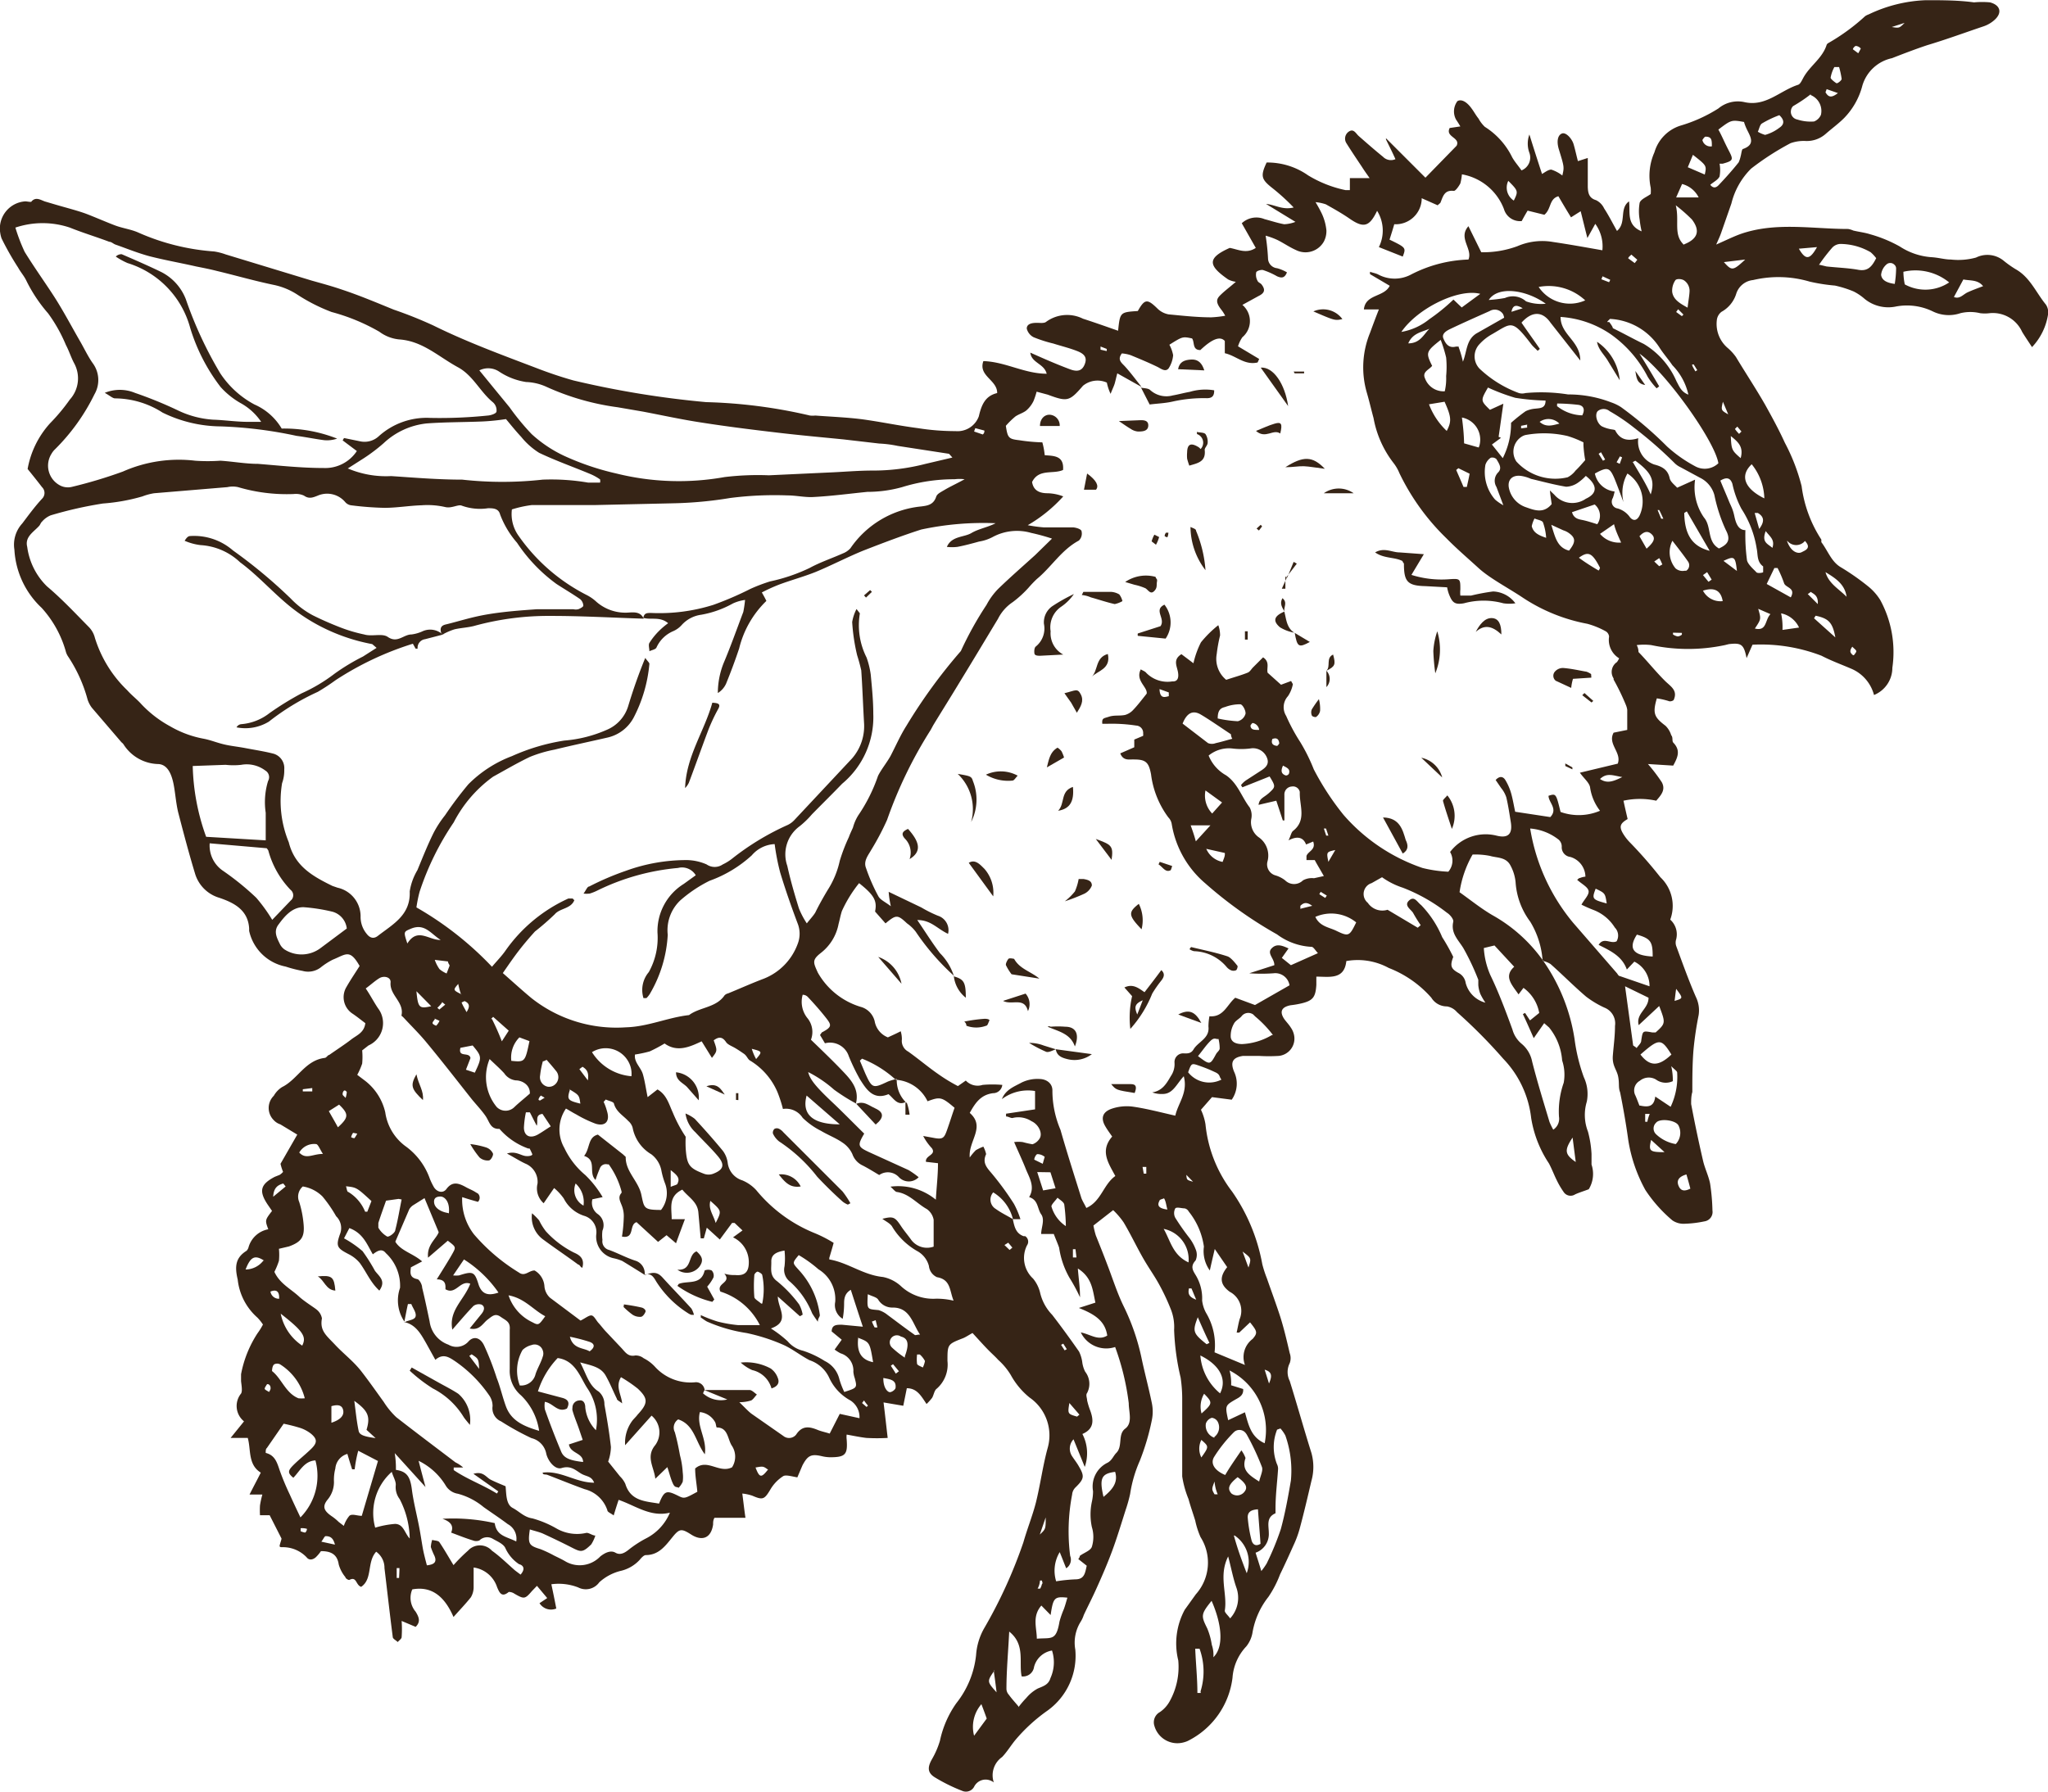 <?xml version="1.0" encoding="UTF-8"?> <svg xmlns="http://www.w3.org/2000/svg" viewBox="0 0 103.82 90.85"> <path d="M78.09,48.71a1.24,1.24,0,0,1,.4.16c.61.54,1.18,1.12,1.8,1.65a4.89,4.89,0,0,0,.93.56.86.86,0,0,1,.54.93c0,.51-.07,1-.11,1.51s.2.7.27,1.06,0,.54.1.8c.16.8.3,1.6.41,2.4a7.71,7.71,0,0,0,.87,2.55,7.17,7.17,0,0,0,1.37,1.54,1,1,0,0,0,.62.17,5.58,5.58,0,0,0,1-.12.48.48,0,0,0,.41-.55A10.41,10.41,0,0,0,86.58,60c-.08-.4-.27-.77-.36-1.17-.22-.95-.42-1.9-.6-2.86,0-.2,0-.41.06-.61,0-.71,0-1.43.06-2.15A17.05,17.05,0,0,1,86,51.46a1.55,1.55,0,0,0-.14-.92c-.37-.85-.68-1.72-1-2.59a.54.54,0,0,1,0-.33,1,1,0,0,0-.3-1,2,2,0,0,0-.5-2.15,22.53,22.53,0,0,0-1.52-1.74,2.41,2.41,0,0,1-.41-.54c-.16-.31-.09-.46.27-.67-.07-.3-.14-.6-.21-.93a3.87,3.87,0,0,1,1.66,0c.22-.26.5-.54.28-.94a8.92,8.92,0,0,0-.7-.92l1.28.08c.23-.42.39-.77,0-1.17-.07-.09,0-.26-.1-.37a1.13,1.13,0,0,0-.29-.48c-.58-.44-.66-.63-.44-1.39a3.93,3.93,0,0,1,.64.15.31.31,0,0,0,.21-.06c.24-.51-.18-.71-.46-1-.46-.46-.89-1-1.32-1.44a.71.71,0,0,0-.09-.35,3.05,3.05,0,0,1,.74,0,9,9,0,0,0,3.73,0l.2-.05c.63-.07.76,0,.9.71l.3-.68a8.55,8.55,0,0,1,3.5.56c.48.25,1,.44,1.49.65a2,2,0,0,1,1.17,1.34,1.49,1.49,0,0,0,.93-1.38,5.53,5.53,0,0,0-.61-3.43,2.77,2.77,0,0,0-.57-.66,12.18,12.18,0,0,0-1.42-1c-.49-.28-.66-.83-1-1.28v-.13a6.47,6.47,0,0,1-1-2.71,9.82,9.82,0,0,0-.85-2.2c-.3-.66-.65-1.3-1-1.93-.47-.82-1-1.62-1.48-2.42a2.52,2.52,0,0,0-.41-.45,1.6,1.6,0,0,1-.56-1.4.61.61,0,0,1,.24-.44,1.58,1.58,0,0,0,.75-.93,1,1,0,0,1,.85-.68,5.59,5.59,0,0,1,2.87.08,9.21,9.21,0,0,0,1.28.2,5.5,5.5,0,0,1,.95.3,2.63,2.63,0,0,1,.56.38,1.9,1.9,0,0,0,1.59.38,3,3,0,0,1,1.86.25,1.84,1.84,0,0,0,1.4.09,2.12,2.12,0,0,1,1,0,1.93,1.93,0,0,0,.48,0,1.63,1.63,0,0,1,1.65.95c.14.23.29.45.5.77a3.09,3.09,0,0,0,.82-1.71.71.71,0,0,0-.12-.45c-.5-.61-.8-1.38-1.53-1.79a5.35,5.35,0,0,1-.62-.44,1.3,1.3,0,0,0-1.39-.15,3.39,3.39,0,0,1-1.27.1c-.32,0-.63-.1-1-.12a3.36,3.36,0,0,1-1.59-.54,6.78,6.78,0,0,0-1.5-.62c-.28-.09-.57-.12-.86-.19a1.12,1.12,0,0,0-.26-.08c-1.83,0-3.68-.37-5.47.26-.38.14-.74.32-1.22.53.12-.27.2-.44.26-.62l.51-1.46a3.74,3.74,0,0,1,1-1.77,13.63,13.63,0,0,1,2-1.29,2,2,0,0,1,.79-.11,1.45,1.45,0,0,0,1-.37c.31-.27.64-.51.92-.79a3.67,3.67,0,0,0,.93-1.65A2,2,0,0,1,95.8,2.94c.59-.23,1.19-.46,1.79-.66.94-.28,1.89-.63,2.84-.95A1.59,1.59,0,0,0,101,1c.4-.36.3-.75-.23-.89a4.41,4.41,0,0,0-.81,0C99.15,0,98.34,0,97.52,0a7.3,7.3,0,0,0-2.9.72.76.76,0,0,0-.18.09,10.32,10.32,0,0,1-1.86,1.36.2.2,0,0,0-.09.09c-.21.68-.84,1.06-1.17,1.65-.08.14-.16.34-.28.38-.91.29-1.63,1.12-2.71.88A1.54,1.54,0,0,0,87,5.49a7.56,7.56,0,0,1-1.92.87,2,2,0,0,0-1.32,1.35,2.93,2.93,0,0,0-.19,1.8,1.71,1.71,0,0,1,0,.32c-.21.15-.5.26-.56.44a2.48,2.48,0,0,0,0,.86,4.83,4.83,0,0,0,.1.59c-.8-.33-.56-1-.64-1.52-.51.37-.11,1.08-.61,1.5-.23-.41-.42-.79-.65-1.14a.88.88,0,0,0-.41-.42c-.37-.11-.41-.38-.42-.68V8l-.5.16c-.08-.3-.14-.59-.22-.86s-.38-.62-.59-.54-.28.39-.16.79c.28.91.28.91.18,1.34a1.79,1.79,0,0,0-.56-.3c-.16,0-.34.15-.47.22-.2-.61-.4-1.23-.64-2a1.35,1.35,0,0,0,0,.93.7.7,0,0,1-.4.89c-.16-.23-.34-.43-.47-.66a3.78,3.78,0,0,0-1.39-1.55A1.72,1.72,0,0,1,74.84,6c-.13-.16-.23-.35-.35-.51-.25-.35-.53-.49-.72-.37a.87.87,0,0,0-.07.93c.06.09.12.18.22.35l-.54.08c-.24.46.56.48.35.9L72.15,9l-2-2v.06c.15.31.31.62.48,1A.56.56,0,0,1,70,7.94c-.42-.34-.83-.7-1.24-1.06-.14-.13-.25-.38-.49-.22a.43.43,0,0,0-.12.6h0c.25.4.52.8.78,1.19.12.19.25.37.39.57h-1v.61h-.22a6,6,0,0,1-1.9-.75,3.58,3.58,0,0,0-2.1-.65c-.32.68-.27.85.27,1.28a10.5,10.5,0,0,1,1.1,1c-.57.14-.94-.14-1.4-.18l1.49.91a1.81,1.81,0,0,1-.57.12c-.33-.06-.66-.17-1-.26a1.08,1.08,0,0,0-1.15.21l.71,1.25c-.48.32-.91.07-1.32,0-1.17.52-1.09.9-.08,1.6a1.27,1.27,0,0,0,.39.12c-.3.26-.53.43-.74.63s-.34.35,0,.78A2,2,0,0,1,62,16a5.35,5.35,0,0,1-.7.08c-.72,0-1.44-.08-2.17-.15a1.08,1.08,0,0,1-.56-.29c-.52-.51-.65-.5-1,.12-.9.06-.9.06-1,1-.6-.21-1.19-.42-1.78-.61a1.8,1.8,0,0,0-1.87.16c-.1.08-.3.05-.45.05s-.53,0-.53.29a.67.67,0,0,0,.35.44,6.85,6.85,0,0,0,1,.32c.41.13.83.23,1.23.39s.48.37.35.68-.36.38-.75.23c-.67-.25-1.33-.54-2-.84.06.53.7.55.83,1.07-1.13,0-2.1-.61-3.21-.64-.27.76.71.95.7,1.62-.59.14-.79.57-.93,1.18a1.15,1.15,0,0,1-1.18.75,12.07,12.07,0,0,1-1.9-.15c-1-.13-1.88-.32-2.83-.45-.78-.1-1.59-.13-2.38-.19a1.22,1.22,0,0,1-.27,0,25.87,25.87,0,0,0-5.26-.68,47.68,47.68,0,0,1-6.73-1.1c-.64-.18-1.26-.39-1.88-.63-1.76-.67-3.53-1.32-5.23-2.16a21.36,21.36,0,0,0-2-.8c-.86-.35-1.71-.71-2.58-1-.52-.18-1-.31-1.57-.47l-4.37-1.33a3,3,0,0,0-.59-.15,11.47,11.47,0,0,1-3.82-.95c-.37-.17-.79-.22-1.17-.36s-1-.41-1.44-.58-1.08-.33-1.62-.49l-.54-.16c-.23-.09-.45-.23-.66,0,0,.06-.21,0-.32,0A1.38,1.38,0,0,0-.1,11.79a1.53,1.53,0,0,0,.07.29,14.42,14.42,0,0,0,.84,1.48c.12.22.29.41.4.63a7.63,7.63,0,0,0,1.12,1.69,7.84,7.84,0,0,1,.9,1.6c.16.3.26.63.42.93a1.6,1.6,0,0,1-.22,1.84,9.64,9.64,0,0,1-1,1.2,4.66,4.66,0,0,0-1.14,2.32c.26.32.5.62.73.92a.41.41,0,0,1,0,.59l0,0c-.37.4-.69.84-1,1.25a1.59,1.59,0,0,0-.4,1.33A4.37,4.37,0,0,0,2,30.81,5.5,5.5,0,0,1,3.22,33a.85.85,0,0,0,.11.26,7.42,7.42,0,0,1,1,2.2,1.41,1.41,0,0,0,.22.42l1.5,1.75a.45.45,0,0,1,.1.1,2.14,2.14,0,0,0,1.73,1c.49,0,.69.49.79.93s.13,1,.25,1.51c.26,1,.54,2.07.85,3.09A1.82,1.82,0,0,0,11,45.51c.74.25,1.46.61,1.52,1.55v.13A2.36,2.36,0,0,0,14.37,49a6.38,6.38,0,0,0,.86.22,1.05,1.05,0,0,0,.91-.17,3.44,3.44,0,0,1,.62-.4c.67-.27.86-.56,1.36.32-.22.35-.46.7-.67,1.07a1,1,0,0,0,.33,1.36c.22.15.43.32.63.47-.06.49-.44.61-.72.83s-.74.52-1.11.78c-.07,0-.14.14-.22.15-1,.12-1.38,1.09-2.17,1.48a1.26,1.26,0,0,0-.42.44.87.87,0,0,0,0,1.24.78.78,0,0,0,.33.21l.86.52L14.11,59a2.56,2.56,0,0,0,.13.41.8.8,0,0,1-.17.15l-.25.1c-.73.38-.82.72-.36,1.41l.22.32c-.36.47-.36.47-.19.93a1.28,1.28,0,0,0-1,.91.4.4,0,0,1-.1.18c-.58.36-.6.82-.45,1.46a3,3,0,0,0,1,1.93,2.39,2.39,0,0,1,.28.35,3.4,3.4,0,0,1-.28.45,5.74,5.74,0,0,0-.83,2.07V70c0,.11.09.51,0,.65a1,1,0,0,0,.15,1.41h0l-.68.84h.87c.17.6,0,1.35.66,1.76-.19.38-.37.71-.57,1.11h.65a4.88,4.88,0,0,0-.12.55,4.17,4.17,0,0,0,0,.5h.49L14.16,78c0,.06-.06.21-.09.34s.1.09.14.1a1.65,1.65,0,0,1,1.22.51c.13.17.32.13.47,0a2,2,0,0,0,.26-.31c.45,0,.82.12.9.67a1.76,1.76,0,0,0,.34.65c0,.07.17.16.2.14.38-.2.32.27.6.35.59-.4.28-1.26.76-1.78a1,1,0,0,1,.42.83c.14,1.16.27,2.33.42,3.49,0,.1.17.17.25.26.07-.08.19-.16.2-.24a5.75,5.75,0,0,0,0-.83l.71.3c.28-.27.15-.52,0-.77a1.08,1.08,0,0,1-.17-1.13c.93-.17,1.61.29,2.09,1.4.29-.33.61-.66.88-1a1,1,0,0,0,.14-.51v-1a1.46,1.46,0,0,1,1.19,1c.11.25.22.55.59.24a.49.49,0,0,1,.29.09c.49.28.53.28.89-.14l.25-.26.52.62-.39.26a.69.69,0,0,0,.85.27c-.08-.42-.16-.81-.25-1.23a2.74,2.74,0,0,1,1.36.16.84.84,0,0,0,1.07-.26,2.51,2.51,0,0,1,1.05-.57,1.9,1.9,0,0,0,1-.57c.08-.1.21-.24.31-.24.66,0,1-.48,1.35-.91s.45-.45.95-.13,1,.24,1.11-.51c0-.11,0-.23.07-.34h1.57c-.06-.4-.1-.77-.16-1.23a2.33,2.33,0,0,1,.51.11c.53.23.61.19.91-.31a2,2,0,0,1,.65-.68c.13-.08.39,0,.72.06l.26-.61c.27-.51.45-.59,1-.46a1.9,1.9,0,0,0,.4.05c.78,0,.9-.14.84-.91a1,1,0,0,1,0-.24c.34.06.66.13,1,.17a9.7,9.7,0,0,0,1.08,0c-.07-.59-.13-1.16-.21-1.8l1,.17.18-.89c.52,0,.73.4,1,.8a2.8,2.8,0,0,0,.28-.31c.09-.15.11-.38.24-.47A1.62,1.62,0,0,0,47.92,69c0-.85,0-.85.8-1.16.14-.06.27-.15.47-.26.25.27.48.53.73.79s.39.37.57.57a3.36,3.36,0,0,1,.64.77,3.86,3.86,0,0,0,.95,1.14A2.33,2.33,0,0,1,53,73.41c-.25.91-.37,1.86-.6,2.78-.17.66-.43,1.3-.63,2a24.38,24.38,0,0,1-2,4.38,3.2,3.2,0,0,0-.4,1.35,4.72,4.72,0,0,1-1,2.43,5.13,5.13,0,0,0-.83,1.9,4.28,4.28,0,0,1-.4.93c-.23.4-.25.69.14.93a8.67,8.67,0,0,0,1.4.69.47.47,0,0,0,.59-.21.65.65,0,0,1,.89-.29.41.41,0,0,1,.11.07,1.13,1.13,0,0,1,.42-1.29c.25-.26.44-.58.67-.86A8.59,8.59,0,0,1,53,86.72a3.42,3.42,0,0,0,1.4-3.09,2,2,0,0,1,.26-1.39,1.49,1.49,0,0,0,.17-.36c.21-.45.44-.89.64-1.34.29-.64.57-1.29.81-1.94s.46-1.38.68-2.07a7.1,7.1,0,0,0,.22-.79,6.61,6.61,0,0,1,.49-1.68A12.07,12.07,0,0,0,58.28,72a2.13,2.13,0,0,0,0-.87c-.16-.78-.37-1.55-.53-2.32a11.18,11.18,0,0,0-.89-2.57c-.34-.69-.57-1.44-.85-2.16-.18-.48-.39-1-.57-1.45a4.05,4.05,0,0,1-.12-.5l1-.78a3.87,3.87,0,0,1,.53.62c.34.57.62,1.16.94,1.73s.58.91.84,1.38a10.91,10.91,0,0,1,.63,1.34,2.44,2.44,0,0,1,.15,1,12.26,12.26,0,0,0,.33,2.42A7.45,7.45,0,0,1,59.82,71v3.85A5,5,0,0,0,60.14,76c.1.37.23.73.34,1.09a4.12,4.12,0,0,0,.27.84,2.41,2.41,0,0,1-.24,2.9l-.56.78a3.59,3.59,0,0,0-.33,2.57,3.58,3.58,0,0,1-.45,2.1,1.59,1.59,0,0,1-.48.52.59.59,0,0,0-.28.7,1.21,1.21,0,0,0,1.51.83,1.09,1.09,0,0,0,.25-.1,4.14,4.14,0,0,0,2.2-3.17,2.57,2.57,0,0,1,.7-1.59,1.54,1.54,0,0,0,.32-.74,4,4,0,0,1,.8-1.77,5.36,5.36,0,0,0,.59-1.14c.24-.49.47-1,.68-1.47a5.21,5.21,0,0,0,.31-.83c.22-.81.41-1.63.6-2.44a2.63,2.63,0,0,0,0-1.42c-.38-1.21-.72-2.43-1.1-3.65a1,1,0,0,1,0-.9.74.74,0,0,0,0-.51c-.16-.69-.32-1.37-.53-2s-.42-1.2-.63-1.8a5.88,5.88,0,0,1-.23-.71,9.33,9.33,0,0,0-1.53-3.68A6.69,6.69,0,0,1,61,57a2.76,2.76,0,0,0-.23-.74l.56-.64,1,.13a1.42,1.42,0,0,0,.12-1.42c-.2-.49-.07-.72.45-.8h.81a8.34,8.34,0,0,0,1,0,.88.88,0,0,0,.79-1,1,1,0,0,0-.17-.43c-.09-.15-.22-.28-.33-.43-.26-.38-.15-.62.32-.71a4.51,4.51,0,0,0,.53-.09c.6-.14.73-.32.77-.94v-.42c.66,0,1.42.17,1.52-.79a3.29,3.29,0,0,1,2.15.35,5.54,5.54,0,0,1,2.16,1.51.92.92,0,0,0,.79.44.85.85,0,0,1,.51.29,26.28,26.28,0,0,1,2.35,2.37,5.16,5.16,0,0,1,1.41,3,5.8,5.8,0,0,0,.9,2.3c.15.28.26.58.4.86a4.19,4.19,0,0,0,.34.58.42.42,0,0,0,.59.13h0c.22-.1.46-.17.69-.26a1.49,1.49,0,0,0,.14-1.25c0-.18,0-.36,0-.54a5.43,5.43,0,0,0-.18-1.13,2.33,2.33,0,0,1-.06-1.52,2,2,0,0,0-.15-1.24,9.07,9.07,0,0,1-.47-1.93,9.4,9.4,0,0,0-1.61-4,7.81,7.81,0,0,0-2.56-2.29c-.58-.34-1.11-.77-1.66-1.16a5.43,5.43,0,0,1,.66-1.91,3.78,3.78,0,0,1,.89.07c.33.1.76.05,1,.43a2.22,2.22,0,0,1,.29.9,3.74,3.74,0,0,0,.74,2A4.37,4.37,0,0,1,78.09,48.71ZM20.39,67c.06-.3.11-.59.18-.89h.17c.08.21.26.43.22.62s-.34.19-.53.29h-.07c.61.12.87.62,1.14,1.09l.46.83c.4-.35.71-.12,1,.07a6.7,6.7,0,0,1,1.72,1.72.94.94,0,0,1,.18.56.72.72,0,0,0,.43.77,13.62,13.62,0,0,0,1.54.85,1,1,0,0,1,.75.78c.08.37.44.83.77.74.48-.15.73.12,1,.28s.52.11.66.46c-.94,0-1.69-.63-2.61-.51,0,.12.14.08.23.11.63.24,1.26.5,1.9.73a1.63,1.63,0,0,1,1.15,1.07c0,.09.18.15.32.26.09-.3.16-.52.25-.79.87.3,1.62.89,2.6.65A2.58,2.58,0,0,1,32.63,78a5.52,5.52,0,0,0-.86.56c-.21.17-.44.3-.68.16s-.53,0-.77.19a1.44,1.44,0,0,1-1.75.26c-.2-.12-.4-.21-.6-.31a6,6,0,0,0-.68-.32c-.59-.18-.65-.26-.54-1,.22.07.44.12.64.2.5.23,1,.47,1.47.71s.56.28,1-.15a1.85,1.85,0,0,0,.21-.45c-.16,0-.35-.17-.48-.13a2.09,2.09,0,0,1-1.51-.24,5.25,5.25,0,0,0-1.2-.5c-.42-.06-.66-.35-1-.53s-.32-.69-.36-1.1c-.26-.11-.51-.21-.75-.33s-.38-.45-.88-.3l1.26.89-.07.11c-.71-.44-1.5-.72-2.19-1.19V74.4h.48a1.66,1.66,0,0,0-.39-.26c-1-.76-2-1.51-3-2.29a4,4,0,0,1-.64-.78c-.37-.51-.71-1-1.12-1.53s-.9-.89-1.34-1.36-.79-.71-.67-1.34a.73.73,0,0,0-.26-.44c-.13-.11-.6-.4-.87-.64-.43-.41-1-.67-1.28-1.28a3.88,3.88,0,0,0,.23-.56,3.11,3.11,0,0,0,0-.61l.51-.12c.63-.23.8-.48.74-1.13a5.29,5.29,0,0,0-.22-1.12.68.68,0,0,1,.18-.79,1.82,1.82,0,0,1,1,.51,6.84,6.84,0,0,1,.69,1,.83.83,0,0,1,.19.92c-.21.6-.14.7.44,1a1.78,1.78,0,0,1,.57.45c.24.33.42.7.64,1a2.64,2.64,0,0,0,.35.4c.35-.49,0-.71-.22-1a9.35,9.35,0,0,0-.63-1,5.43,5.43,0,0,0-.94-.65l.27-.52c.7.26.89.82,1.19,1.33.22-.17.46-.32.66-.06a2.25,2.25,0,0,1,.72,1.76A1.92,1.92,0,0,0,20.39,67ZM43.28,55.94h0c.19-.75-.28-1.23-.73-1.7s-1-1-1.55-1.53a1.11,1.11,0,0,0-.19-1.11,1.32,1.32,0,0,1-.23-1.17.36.36,0,0,1,.27.12c.32.34.63.69.92,1.06s.29.46-.22.73l-.09.13.25.42a1,1,0,0,1,1.21.66,10.3,10.3,0,0,0,.56,1.16c.33.52.68,1.08,1.45.76.27.21.44.6.87.4h0a1.58,1.58,0,0,1-.45-1.17,2.54,2.54,0,0,0-.45.13c-.76.36-.8.35-1.15-.42l-.27-.64.11-.1a5.54,5.54,0,0,1,1.71,1.07,1.92,1.92,0,0,1,1.61,1.09c.64-.24.72-.22,1.37.33-.13.37-.25.76-.39,1.15s-.21.47-.7.37l-.5-.09a2.69,2.69,0,0,0,.44.62c.24.35-.35.36-.3.69l.61.07c0,.61-.07,1.18-.11,1.85a3,3,0,0,0-2.3-.66c.17.15.24.26.33.27.62.09,1,.58,1.52.87a.85.85,0,0,1,.34.54c0,.45,0,.91,0,1.36a1,1,0,0,1-1.17-.39c-.16-.22-.34-.43-.49-.66-.3-.45-.39-.5-.94-.36.17.13.42.24.51.42a3.51,3.51,0,0,0,1.3,1.24,1.22,1.22,0,0,1,.55.73.7.7,0,0,0,.41.57c.7.12.63.67.84,1.19a3.77,3.77,0,0,0-.88-.1,2.41,2.41,0,0,1-1.76-.61,1.9,1.9,0,0,0-.94-.49c-1-.1-1.77-.73-2.72-.89v-.08c.09-.3.17-.57.22-.76a6.37,6.37,0,0,0-1-.51,7.44,7.44,0,0,1-2.92-2.16,2,2,0,0,0-.71-.5,1.06,1.06,0,0,1-.74-.89,1.31,1.31,0,0,0-.24-.6c-.46-.56-.94-1.1-1.43-1.63a2,2,0,0,0-.47-.27,1.58,1.58,0,0,0,.5.95c.37.4.77.78,1.12,1.19s.38.69-.23.92a.66.66,0,0,1-.44,0c-.77-.29-.88-.45-.94-1.29a5.81,5.81,0,0,1,0-.59A7,7,0,0,1,34,56.41c-.2-.43-.31-.91-.78-1.18l-.5.39c-.09-.44-.14-.81-.24-1.16s-.46-.61-.4-1a6.24,6.24,0,0,0,.75-.16,7.73,7.73,0,0,0,.75-.4c.65.47,1.3.16,1.88-.11l.52.84c.28-.36.28-.36.09-.89.23-.17.42-.21.62.08.08.13.27.2.43.29s.32.2.48.31.19.28.32.35a3.45,3.45,0,0,1,1.38,1.59,6.64,6.64,0,0,1,.28.86,1,1,0,0,1,1,.45,3.75,3.75,0,0,0,.93.66c.35.21.75.36,1.08.59a1.39,1.39,0,0,1,.51.59,1,1,0,0,0,.53.58c.27.14.53.3.83.48a.76.76,0,0,1,1,.11.69.69,0,0,0,1,0l0,0a4.67,4.67,0,0,0-.51-.36l-2-.91c-.58-.27-.6-.34-.25-.94-.49-.48-1-1-1.49-1.47-.93-.87-1.26-1.26-1.35-1.65a6.18,6.18,0,0,1,1.31.89A9.65,9.65,0,0,0,43.28,55.94ZM32.57,64.63h0a.67.67,0,0,0-.48-.72c-.46-.15-.88-.38-1.32-.54a.45.45,0,0,1-.34-.51,1.85,1.85,0,0,1,0-.47.69.69,0,0,0-.25-.85.7.7,0,0,1-.26-.74l.52-.11a5.3,5.3,0,0,0-.88-1.12A4,4,0,0,1,28.5,58.2a1.88,1.88,0,0,1,.08-2c.2.11.35.21.51.29a6.13,6.13,0,0,0,1,.48c.5.15.73-.14.57-.64a2.64,2.64,0,0,0-.17-.47l.11-.12c.14.07.38.11.41.2.11.42.47.61.73.89a.69.69,0,0,1,.22.34,2,2,0,0,0,.95,1.35,1.36,1.36,0,0,1,.5.78,4,4,0,0,0,.18.66,1.38,1.38,0,0,1-.19,1.38c-.89,0-.85-.09-1-.78s-.81-1.17-.79-1.91l-.14-.13-1.27-1c-.52.13-.39.7-.7,1.08.67.22.2.85.58,1.22a6,6,0,0,1,.22-.59.32.32,0,0,1,.39-.2l.06,0a4.16,4.16,0,0,1,.65,1.38v.06c-.19.21-.09.39,0,.62a1.46,1.46,0,0,1,.11.65,7.45,7.45,0,0,1-.09.95c.67.13.34-.61.74-.73l1.09,1,.43-.34.48.41c.15-.42.29-.79.45-1.22h-.67c0-.58-.18-1.16.54-1.5.29.37.75.6.81,1.13l.12,1.34h.16l.15-.54.66.6L37,62h.13l.4.38-.48.35a1.39,1.39,0,0,1,.8,1.26c0,.5-.2.7-.7.65a1.6,1.6,0,0,1-.54-.07c.39.47-.42.47-.2.91a3.36,3.36,0,0,1,2,1.7h-1.1A6.61,6.61,0,0,1,36.27,67a6.92,6.92,0,0,1-.86-.33.24.24,0,0,1,0,.12c.11.07.21.15.32.21a7.84,7.84,0,0,0,2,.58,9.42,9.42,0,0,1,1.8.57c.5.21.92.56,1.4.81a1.68,1.68,0,0,1,1,.9A2.48,2.48,0,0,0,43,71a1,1,0,0,1,.46.9l-1-.22-.51,1c-.18-.06-.38-.1-.57-.17-.43-.18-.81-.27-1.13.22a.46.46,0,0,1-.65.07h0l-1.62-1.13c-.18-.14-.34-.32-.61-.58a2.08,2.08,0,0,0,.6-.09c.11-.06.19-.2.29-.3-.12-.08-.24-.22-.37-.23H35.59l1.17.48a1.36,1.36,0,0,1-1.23-.31.89.89,0,0,1,.08-.17.44.44,0,0,0-.5-.39h0a2.43,2.43,0,0,1-2-.77,2,2,0,0,0-.59-.45.64.64,0,0,0-.43-.14c-.35.07-.49-.15-.68-.36l-.83-.88c-.12-.13-.23-.28-.35-.41s-.22-.36-.35-.38-.33.15-.56.26l-1.55-1.16a.89.89,0,0,1-.28-.57,1,1,0,0,0-.5-.81c-.3,0-.49.33-.8.1a9.53,9.53,0,0,1-2.27-1.93,2.87,2.87,0,0,1-.6-1.89c.3.1.55.17.8.24a.3.3,0,0,0,0-.42L24,60.44c-.15-.1-.32-.16-.48-.25-.36-.2-.69-.33-1,.09-.17.23-.47.16-.63-.09a3.42,3.42,0,0,1-.21-.43,3.44,3.44,0,0,0-1.19-1.62,2.58,2.58,0,0,1-1.07-1.75,2.82,2.82,0,0,0-1.09-1.65L18,54.49a3.64,3.64,0,0,0,.25-.57,3.75,3.75,0,0,0,0-.67l.32-.25a1.24,1.24,0,0,0,.63-1.64,1.28,1.28,0,0,0-.15-.25c-.22-.33-.4-.68-.62-1,.26-.19.46-.38.69-.52s.59-.06.57.21c-.06.66.71,1,.55,1.69a1.21,1.21,0,0,1,.14.13c.38.41.78.8,1.14,1.24.78.94,1.53,1.91,2.29,2.87.23.28.48.54.69.84s.24.68.71.66a3.5,3.5,0,0,0,1.47,1,.06.06,0,0,1,.06,0c.05.09.09.18.13.27s-.19.12-.28.11c-.28,0-.53-.28-1-.13.39.21.65.38.93.51A1,1,0,0,1,27.14,60a1,1,0,0,0,.31,1l.53-.77a2.75,2.75,0,0,1,.49.53,1.76,1.76,0,0,0,1.07.89.86.86,0,0,1,.58.9A1.12,1.12,0,0,0,31,63.79a2.25,2.25,0,0,1,.44.14C31.85,64.18,32.22,64.41,32.57,64.63ZM22.33,32.16a3.2,3.2,0,0,1,.6-.26c.35-.08.72-.09,1.06-.19a14.2,14.2,0,0,1,3.84-.49c1.56,0,3.12.09,4.69.14-.15-.35-.47-.33-.77-.31a2.23,2.23,0,0,1-1.62-.54,2.15,2.15,0,0,0-.5-.35,9.41,9.41,0,0,1-3.45-3,1.89,1.89,0,0,1-.34-1.34,5.76,5.76,0,0,1,1-.22H30l4-.09a20.18,20.18,0,0,0,2.91-.27,17.72,17.72,0,0,1,2.91-.13c.44,0,.89.11,1.33.08.92-.05,1.81-.17,2.71-.26a6.55,6.55,0,0,0,1.76-.24,8.89,8.89,0,0,1,2.66-.4,2.18,2.18,0,0,1,.51,0c-.42.23-.71.36-1,.53s-.4.22-.45.38c-.14.39-.44.43-.76.47A4.92,4.92,0,0,0,43,27.79a1,1,0,0,1-.38.26c-.56.25-1.16.45-1.69.74a8.91,8.91,0,0,1-2,.68,8.58,8.58,0,0,0-1,.38,16.38,16.38,0,0,1-1.88.81,9.11,9.11,0,0,1-3.15.41c-.22,0-.35,0-.4.25.4.11.85-.08,1.26.27a3.91,3.91,0,0,0-.44.37,3.43,3.43,0,0,0-.51.63c-.06.1,0,.28,0,.42.12-.06.32-.09.36-.19A1.63,1.63,0,0,1,34,32a1.25,1.25,0,0,0,.44-.31,1.62,1.62,0,0,1,1-.53,5.1,5.1,0,0,0,1.6-.57,2.12,2.12,0,0,1,.62-.18,6,6,0,0,1-.09.61c-.33.87-.64,1.75-1,2.6a4.1,4.1,0,0,0-.29,1.51,1.08,1.08,0,0,0,.42-.48c.24-.59.46-1.18.66-1.78a5,5,0,0,1,1.38-2.41c-.07-.15-.15-.29-.23-.43a8.76,8.76,0,0,1,.88-.4c.62-.23,1.25-.4,1.85-.64.82-.34,1.6-.75,2.41-1.08,1-.39,2-.77,2.94-1.07a15,15,0,0,1,3.77-.32c-.4.21-.86.28-1.23.5s-1,.14-1.24.7a2.35,2.35,0,0,0,.53,0c.37-.07.74-.17,1.1-.27a2.21,2.21,0,0,0,.71-.24,2.59,2.59,0,0,1,1.93-.2,10.44,10.44,0,0,1,1.06.29l-.86.84c-.63.57-1.26,1.12-1.86,1.7a3.46,3.46,0,0,0-.6.82A17.3,17.3,0,0,0,48.6,33h0a27,27,0,0,0-2.76,3.79c-.31.49-.53,1-.81,1.54-.2.35-.47.68-.63,1a8.32,8.32,0,0,1-1,2,2.29,2.29,0,0,0-.27.62c-.07.16-.15.32-.21.49a8.73,8.73,0,0,0-.46,1.2,4.53,4.53,0,0,1-.62,1.49c-.22.37-.43.74-.62,1.13-.11.18-.26.33-.43.55a4.23,4.23,0,0,1-.4-.76c-.22-.71-.43-1.43-.59-2.16a1.76,1.76,0,0,1,.62-2,4.54,4.54,0,0,0,.63-.61c.51-.52,1-1,1.53-1.55a4.39,4.39,0,0,0,1.58-3.54c0-.68-.07-1.36-.13-2a4.32,4.32,0,0,0-.21-.86,3.62,3.62,0,0,1-.34-2.24l-.17-.22a2.23,2.23,0,0,0-.22.66,9.74,9.74,0,0,0,.25,1.68c.08.25.15.51.21.77.06.88.09,1.76.14,2.64a2.49,2.49,0,0,1-.61,1.83l-2.93,3.13a1.12,1.12,0,0,1-.33.24A13.24,13.24,0,0,0,37,43.53a2.47,2.47,0,0,1-.47.29.72.72,0,0,1-.82,0,2.6,2.6,0,0,0-1-.22,9,9,0,0,0-3.08.54,14,14,0,0,0-1.87.8c-.1,0-.16.19-.29.36a1.61,1.61,0,0,0,.31,0,2.5,2.5,0,0,0,.38-.15A11.6,11.6,0,0,1,34.26,44a.81.81,0,0,1,.9.37l-.61.44a2.82,2.82,0,0,0-1.33,2.47,3.57,3.57,0,0,1-.44,2,1.4,1.4,0,0,0-.27,1.32h.15a1.2,1.2,0,0,0,.17-.21,6.61,6.61,0,0,0,.91-3,2.09,2.09,0,0,1,.63-1.74,6.85,6.85,0,0,1,1.49-1A6.33,6.33,0,0,0,38,43.36a1.62,1.62,0,0,1,1.16-.57,11.45,11.45,0,0,0,.28,1.44c.26.86.56,1.72.88,2.57a1.42,1.42,0,0,1,0,1.07,3,3,0,0,1-1.7,1.74c-.61.23-1.21.5-1.82.75a.36.36,0,0,0-.18.1c-.43.63-1.25.59-1.8,1-1.08.12-2.08.59-3.2.62a6.94,6.94,0,0,1-4.8-1.49c-.48-.4-.94-.82-1.44-1.26.29-.42.53-.77.79-1.11s.55-.68.84-1a13,13,0,0,0,1-.87c.27-.32.83-.27,1-.73-.06,0-.07-.07-.09-.07H28.7a7.85,7.85,0,0,0-3.17,2.62c-.19.28-.43.52-.7.84A16.65,16.65,0,0,0,21,46a6.91,6.91,0,0,1,.16-.79,14.05,14.05,0,0,1,1.73-3.52,6.57,6.57,0,0,1,2-2.32c.62-.34,1.23-.7,1.86-1A6.62,6.62,0,0,1,28,38c.9-.22,1.81-.41,2.72-.62a2,2,0,0,0,1.29-1,7.29,7.29,0,0,0,.8-2.73c0-.06-.1-.14-.21-.3-.33.8-.62,1.63-.87,2.46A1.9,1.9,0,0,1,30.64,37a6.61,6.61,0,0,1-2.14.54,10.31,10.31,0,0,0-2.66.79,6.19,6.19,0,0,0-2.21,1.43,18.91,18.91,0,0,0-1.18,1.57,5.45,5.45,0,0,0-.59.91c-.3.61-.55,1.24-.81,1.87a3,3,0,0,0-.39,1.08c.05,1.2-.85,1.66-1.61,2.25-.2.16-.4.13-.58-.11a1.34,1.34,0,0,1-.3-.88A1.49,1.49,0,0,0,17,45l-.26-.09c-1-.49-1.91-1-2.21-2.21a5.5,5.5,0,0,1-.34-3A1.9,1.9,0,0,0,14.3,39a.76.76,0,0,0-.53-.79c-.46-.12-.93-.19-1.4-.28s-.77-.11-1.14-.2-.65-.21-1-.28a5.26,5.26,0,0,1-1.71-.63,5.82,5.82,0,0,1-1.45-1.11c-.22-.25-.5-.46-.73-.72A6.24,6.24,0,0,1,4.7,32.33a1.2,1.2,0,0,0-.29-.53c-.7-.71-1.38-1.44-2.14-2.08a3.43,3.43,0,0,1-1-2c-.13-.51.32-.75.6-1.06.06-.06.08-.16.15-.22a1.16,1.16,0,0,1,.44-.32,19.92,19.92,0,0,1,2.65-.6,9.65,9.65,0,0,0,2-.36A2.93,2.93,0,0,1,7.7,25l3.72-.31a1.23,1.23,0,0,1,.54,0,8.7,8.7,0,0,0,2.82.35,1,1,0,0,1,.52.08c.25.18.45.1.7,0a1.2,1.2,0,0,1,1.4.34.48.48,0,0,0,.28.15,16,16,0,0,0,1.7.13c.62,0,1.25-.11,1.88-.13a4.06,4.06,0,0,1,1.2.09c.33.08.66-.15.84-.07a2.72,2.72,0,0,0,1.33.13c.24,0,.53,0,.61.31a4.67,4.67,0,0,0,.86,1.44,8.15,8.15,0,0,0,2,2.09c.4.26.81.5,1.2.77a.46.46,0,0,1,.16.33c0,.06-.15.14-.25.18a.57.57,0,0,1-.26,0H27.12c-.84.06-1.68.12-2.51.26s-1.41.34-2.11.51c-.28.06-.31.22-.24.45Zm25.91,17.3h0a2.87,2.87,0,0,0-.7-1.14c-.4-.53-.75-1.09-1.15-1.68.7,0,1,.44,1.56.7a.77.77,0,0,0-.52-.92,6.58,6.58,0,0,1-.84-.42l-1.65-.79a4.64,4.64,0,0,0,.11.73c-.29-.22-.53-.32-.63-.5A9.34,9.34,0,0,1,43.79,44c-.14-.36.12-.65.28-.94a13.37,13.37,0,0,0,.79-1.5A22.07,22.07,0,0,1,47.07,37l.13-.24c.45-.74.91-1.47,1.35-2.2.65-1.06,1.29-2.13,1.93-3.19a2.2,2.2,0,0,1,.75-.85,5.55,5.55,0,0,0,.8-.73,5.77,5.77,0,0,1,.42-.44c.74-.61,1.25-1.48,2.13-1.95a.49.49,0,0,0,.14-.46c0-.12-.28-.2-.44-.21H52.79a7.19,7.19,0,0,1-.8-.11,7.44,7.44,0,0,0,1.8-1.46A2.36,2.36,0,0,0,53,25c-.39,0-.72-.12-.79-.57.34-.69,1.06-.38,1.57-.61.06-.74-.48-.71-.93-.75a3.71,3.71,0,0,0-.12-.65,9.07,9.07,0,0,1-1.18-.11c-.53-.06-.58-.12-.67-.73a4.25,4.25,0,0,1,.48-.47c.17-.12.4-.18.56-.31a1.51,1.51,0,0,0,.36-.47,3.86,3.86,0,0,0,.16-.48L53,20c1,.37,1.1.35,1.79-.45A1.16,1.16,0,0,1,56,19.39a2.43,2.43,0,0,0,.19.57c.1-.26.17-.39.21-.53s.08-.33.13-.51l1.23.69h0c-.28-.35-.54-.71-.85-1.05-.17-.18-.39-.33-.15-.65a1.8,1.8,0,0,1,.45.09c.46.19.92.38,1.37.6.19.1.39.26.55.07a1.45,1.45,0,0,0,.23-.67,1.78,1.78,0,0,0-.19-.53c.67-.42.67-.42,1.15-.32.14.19,0,.59.42.59.58-.55,1-.73,1.24-.46v.62c.58.13,1,.62,1.66.47a1.42,1.42,0,0,0,.08-.18l-1.07-.64a1.62,1.62,0,0,1,.22-.46A1.07,1.07,0,0,0,63,15.58a.8.8,0,0,0-.13-.13l.82-.45c.31-.15.36-.32.15-.59-.06-.07-.17-.1-.2-.18a.62.62,0,0,1-.07-.42c0-.08.24-.15.34-.13a3.86,3.86,0,0,1,.72.32c.21.09.38.11.5-.2a2,2,0,0,0-.5-.21.51.51,0,0,1-.46-.5,10.73,10.73,0,0,0-.12-1.15,3.89,3.89,0,0,1,.6.22c.32.16.62.37.94.51A1.07,1.07,0,0,0,67,12.24a1.14,1.14,0,0,0,.13-.57,2.63,2.63,0,0,0-.22-.82c-.1-.21-.21-.41-.33-.61a2.29,2.29,0,0,1,.52.11c.41.23.82.46,1.21.73.71.49,1,.41,1.39-.4a1.89,1.89,0,0,1,.09,1.84L71,13c.17-.45.17-.45-.67-.86.08-.25.16-.5.24-.78a1.32,1.32,0,0,0,1.39-1.25s0-.05,0-.07l.81.36c.07-.07.12-.1.14-.13.13-.31.19-.66.68-.6.09,0,.25-.23.33-.38A2.85,2.85,0,0,0,74,8.83a2.8,2.8,0,0,1,2.13,1.76.85.85,0,0,0,.9.61c.1-.19.21-.38.3-.53l.85.21c.36-.3.23-.8.71-.94.21.36.41.7.64,1.07l.49-.31c.11.44.21.85.34,1.36l.4-.72a1.94,1.94,0,0,1,.36,1.34c-.86-.15-1.68-.3-2.5-.42a3.16,3.16,0,0,0-1.8.21,5,5,0,0,1-1.84.31l-.65-1.32c-.54.6.23,1.15,0,1.69a6.78,6.78,0,0,0-2.89.75,1.77,1.77,0,0,1-1.7,0c-.13-.06-.27-.08-.4-.13v.12l1,.59c-.29.59-1.23.41-1.31,1.2l.76,0c-.17.43-.31.81-.45,1.19a4.61,4.61,0,0,0-.17,3c.13.44.23.88.35,1.32a5.24,5.24,0,0,0,1,2.26,2.17,2.17,0,0,1,.31.53,11.58,11.58,0,0,0,2.38,3.3c.52.53,1.07,1,1.64,1.52s1.5,1,2.26,1.51a8.87,8.87,0,0,0,3.25,1.31,4.22,4.22,0,0,1,.93.38.35.35,0,0,1,.17.27,1.09,1.09,0,0,0,.51,1.1,1.18,1.18,0,0,1-.11.19.6.6,0,0,0-.17.83l0,.06a11.62,11.62,0,0,1,.62,1.28,1,1,0,0,1,.07.25V37l-.69.14c-.32.58.42,1,.21,1.57l-1.92.46c.2.29.5.52.52.77A2.53,2.53,0,0,0,81,41.1a2.74,2.74,0,0,1-2,.06c-.23-.94-.23-.94-.61-.82,0,.34.49.66.09,1.08l-1.78-.27c-.06-.27-.11-.58-.19-.88a2.77,2.77,0,0,0-.31-.73c-.11-.18-.29-.22-.49,0l.28.41a1.45,1.45,0,0,1,.26.47c.1.42.16.84.23,1.27.09.59-.14.82-.73.67a2.26,2.26,0,0,0-2.35.83.86.86,0,0,1-.09,1A6.57,6.57,0,0,1,72,44,9.27,9.27,0,0,1,68,41.31,13.66,13.66,0,0,1,66.49,39a9,9,0,0,0-.69-1.39,9.31,9.31,0,0,1-.71-1.32.83.83,0,0,1,.09-1,1.64,1.64,0,0,0,.25-.61l-.09-.16-.51.19-.68-.61c-.06-.24.13-.54-.23-.78l-.51.51c-.09.09-.16.23-.28.27-.32.13-.66.22-1.08.36a1.37,1.37,0,0,1-.48-1.31,7.4,7.4,0,0,1,.17-.94,1.54,1.54,0,0,0-.09-.52,5.57,5.57,0,0,0-.88.87,4.47,4.47,0,0,0-.38,1.06l-.61-.46c-.43.27-.24.58-.18.88s0,.52-.28.5A1.51,1.51,0,0,1,58,34.11c-.06-.08-.17-.11-.28-.18-.29.57.35.89.3,1.23-.27.34-.46.59-.67.81a.9.9,0,0,1-.42.27c-.28.06-.55,0-.82.09s-.37.06-.34.36H56a8.23,8.23,0,0,1,1.49.09.37.37,0,0,1,.35.4.5.5,0,0,1,0,.12l-.45.19v.39l-.71.31c.16.41.48.29.73.31.59,0,.72.18.83.75a4.62,4.62,0,0,0,.88,2.19.61.61,0,0,1,.17.34,5,5,0,0,0,1.7,3,21.1,21.1,0,0,0,3.64,2.59,3.19,3.19,0,0,0,1.75.63c.09,0,.19.18.32.32l-1.37.61-.46-.37.34-.48c-.33-.15-.61-.26-.86,0s.15.51.14.85l-1.27.41a8.42,8.42,0,0,0,1.23,0,.73.73,0,0,1,.81.61l-1.75,1-1-.37c-.42.35-.59,1-1.31.94a3.05,3.05,0,0,0-.05.52c.07.6-.51.76-.75,1.15-.13.23-.32.22-.53.21a.44.44,0,0,0-.44.47,1.07,1.07,0,0,1-.19.69c-.22.38-.43.74-.94.82a1.37,1.37,0,0,0,.53.08c.52,0,.69-.49,1.07-.9.22.84-.29,1.36-.43,2-.75-.17-1.46-.36-2.17-.46a2.38,2.38,0,0,0-1.06.11c-.48.17-.56.5-.3.92.1.17.22.33.33.49-.64.73-.18,1.36.16,2-.61.43-.71,1.28-1.47,1.62-.09-.19-.19-.34-.25-.5-.36-1.15-.73-2.3-1.06-3.46a5.08,5.08,0,0,1-.41-2c0-.37-.31-.57-.64-.58a1.83,1.83,0,0,0-.92.18c-.36.2-.81.35-1,.84a2.2,2.2,0,0,1,1.68-.41v.93l-1.47.22v.14c.13,0,.26.11.36.07a1.22,1.22,0,0,1,.93.17c.36.16.58.62.41.88a.68.68,0,0,1-.36.29,4.85,4.85,0,0,1-.49-.11,1.62,1.62,0,0,0-.44,0c.22.51.42.93.59,1.36s.49.9.17,1.43c.47.14.41.59.61.87s0,.68,0,1h.64c.09.24.19.46.27.69a4.36,4.36,0,0,0,.52,1.52,8.72,8.72,0,0,1,.54,1c0-.51-.07-.93-.11-1.46.73.46.75,1.1.89,1.73l-.84.27c.78.31,1.33.64,1.44,1.4-.46.28-.84-.06-1.34-.16a1.43,1.43,0,0,0,1.74.74,12.75,12.75,0,0,1,.69,2.85c0,.44.21,1-.18,1.29s-.11.89-.45,1.23c-.15.15-.21.36-.43.49a1.34,1.34,0,0,0-.75,1.45,2.48,2.48,0,0,1-.06.54,3.07,3.07,0,0,0,0,1.28,1.7,1.7,0,0,1,0,1c-.07.2-.4.3-.61.46a.25.25,0,0,1-.08.16l.43.34c-.08.35-.11.68-.55.69a8.21,8.21,0,0,0-1,.1,1.83,1.83,0,0,1,.18-1.48c.13.31.22.56.33.82a.52.52,0,0,0,.2-.63,9.83,9.83,0,0,1,.1-3.11.57.57,0,0,1,.16-.35c.45-.44.48-.57.18-1.08-.1-.18-.23-.34-.34-.51a.69.69,0,0,1,.07-.86l.57,1.4a2.11,2.11,0,0,0-.12-1.67c.63-.27.57-.75.37-1.26A4,4,0,0,1,55,71c0-.12-.08-.28,0-.38a1,1,0,0,0-.1-1.08,1.5,1.5,0,0,1-.15-.51,1.78,1.78,0,0,0-.16-.51c-.44-.63-.89-1.25-1.36-1.86a2.39,2.39,0,0,1-.61-1.11,1.79,1.79,0,0,0-.36-.73,1.42,1.42,0,0,1-.31-1.68.33.33,0,0,0-.09-.47l-.08,0c-.42-.15-.47-.52-.55-.87-.29-.17-.6-.32-.86-.51a.55.55,0,0,1-.13-.84,2.2,2.2,0,0,1,1,1.36h.38a4.45,4.45,0,0,0-.33-.78,14.69,14.69,0,0,0-1.15-1.57c-.26-.3-.45-.54-.26-.95a1.49,1.49,0,0,0-.14-.38,2.64,2.64,0,0,0-.38.18,2.76,2.76,0,0,0-.31.37c-.08-.85.82-1.54,0-2.26.28-.51.56-.92,1.18-1A.47.47,0,0,0,50.7,55a5.57,5.57,0,0,0-1,0,.82.82,0,0,1-.85-.22l-.4.28a8.45,8.45,0,0,1-1-.61c-.52-.36-1-.77-1.52-1.14a.61.61,0,0,1-.32-.62,1.4,1.4,0,0,0-.06-.41c-.25.13-.46.22-.65.31a1.08,1.08,0,0,1-.67-.82,1,1,0,0,0-.65-.71,3.73,3.73,0,0,1-2.23-1.75c-.23-.51-.31-.64.15-1a2.43,2.43,0,0,0,.9-1.47c.06-.22.1-.45.17-.66a6.61,6.61,0,0,1,.87-1.41c.77.61.92.9.81,1.44l.53.6c.54-.45.61-.45,1.09,0a2,2,0,0,1,.44.42A12.15,12.15,0,0,0,48.24,49.46ZM.67,11.53a4.34,4.34,0,0,1,2.76,0c.67.27,1.37.48,2,.72.11,0,.2.1.31.14.57.2,1.13.43,1.72.59.78.2,1.58.34,2.37.52.35.07.71.14,1.06.23,1,.24,1.93.51,2.9.71a3.48,3.48,0,0,1,1.16.48,9,9,0,0,0,1.75.89,10,10,0,0,1,2.42,1,2,2,0,0,0,1,.39c1.2.08,2,.88,3,1.42.76.42,1.11,1.24,1.76,1.77a.54.54,0,0,1,.18.46c0,.11-.29.2-.44.21a23.69,23.69,0,0,1-2.92.12,3.62,3.62,0,0,0-2.61.93,1.06,1.06,0,0,1-.93.26l-.83-.17-.07.12.72.54a1.92,1.92,0,0,1-1.69.86c-1.11,0-2.21-.12-3.32-.21-.63,0-1.27-.12-1.91-.16a9.11,9.11,0,0,1-1.28,0,7,7,0,0,0-3.66.55,23.55,23.55,0,0,1-2.6.78.86.86,0,0,1-.63-.1A1.13,1.13,0,0,1,2.5,23a1,1,0,0,1,.18-.23,10.28,10.28,0,0,0,2-2.79,1.44,1.44,0,0,0-.1-1.59c-.23-.33-.41-.71-.61-1.06-.41-.71-.79-1.43-1.22-2.12s-1.1-1.62-1.61-2.45A9,9,0,0,1,.67,11.53Zm23.52,7.24a1,1,0,0,1,1,.06,3.38,3.38,0,0,0,1.37.53,2.71,2.71,0,0,1,1,.23,12.78,12.78,0,0,0,3.64,1.05l1.28.22c1,.19,2,.41,3,.56,1.28.2,2.57.36,3.85.51,1.1.13,2.21.23,3.32.34l1.81.21a5.89,5.89,0,0,1,.94.12L48,23l.17.19-1.36.32a10.61,10.61,0,0,1-2.69.34c-.75,0-1.49.07-2.25.1l-3,.14a14.12,14.12,0,0,0-2.25.09A13.13,13.13,0,0,1,31.14,24a13.44,13.44,0,0,1-2.68-.91A6.58,6.58,0,0,1,26.84,22a12.27,12.27,0,0,1-1.12-1.36l-.82-1ZM87,23.48a1,1,0,0,1-1.18.15,7,7,0,0,1-1.42-1,19.31,19.31,0,0,0-2.34-2,2.3,2.3,0,0,0-.5-.24,6,6,0,0,0-2.18-.4,8.69,8.69,0,0,0-2.16-.07.62.62,0,0,1-.33,0,5.79,5.79,0,0,1-2-1.24.9.9,0,0,1,0-1.24,2.53,2.53,0,0,1,.63-.5c1-.57,1-.8,2,.51.09.12.22.22.32.33l.11-.1c-.31-.45-.63-.89-.93-1.33.53-.59,1.06-.59,1.47,0L80,18.27c0-1-1-1.3-1-2.21a5.09,5.09,0,0,1,2.56.89,6,6,0,0,1,1.86,2.15,3.6,3.6,0,0,0,.45.58l.13-.1c-.3-.51-.59-1-1-1.66C84.35,18.88,86.83,22.37,87,23.48Zm-69.49.27.83-.53a8.75,8.75,0,0,0,1-.76,3.76,3.76,0,0,1,2.18-1c.95-.07,1.9-.06,2.84-.1a11.23,11.23,0,0,0,1.18-.12c.21.25.48.59.77.9a3.7,3.7,0,0,0,.91.81c.86.41,1.75.72,2.63,1.09a2.59,2.59,0,0,1,.46.26.43.43,0,0,1,0,.16H29.7a11.08,11.08,0,0,0-2.3-.15,18.55,18.55,0,0,1-4.08,0c-1.2,0-2.41-.1-3.6-.18A4.93,4.93,0,0,1,17.54,23.75ZM29.3,69.07c.58.16,1.05.23,1.3.68s.37.78.56,1.16c0,.08.13.12.27.24-.05-.48-.35-.85-.06-1.33a7.08,7.08,0,0,1,.85.58c.53.5.53.74,0,1.31-.08.11-.19.21-.27.31a1.87,1.87,0,0,0-.37,1.25l1.34-1.5a1.1,1.1,0,0,1,.19,1.49c-.5.6-.06,1.12,0,1.71l.61-.59c.11.33.17.59.28.83s.19.15.29.22a1.06,1.06,0,0,0,.21-.31,1.85,1.85,0,0,0,0-.47,4.38,4.38,0,0,0-.14-.87c-.07-.39-.15-.78-.26-1.17a.5.5,0,0,1,.17-.65c.82.27.87,1.13,1.35,1.77.12-.8-.44-1.42-.25-2.14a1,1,0,0,1,.76.49c.06.08.06.29.1.29.58,0,.54.61.77.94a1,1,0,0,1,0,1.08c-.66.33-1.26-.47-1.87.06,0,.4.08.8.11,1.18-.66.36-.66.36-1,.19-.57-.28-.68-.24-.94.41-.69-.12-1.44-.12-1.71-1a1.26,1.26,0,0,0-.27-.38l-.6-.75a2.36,2.36,0,0,0,.14-.74c-.08-.72-.2-1.44-.33-2.15a.84.84,0,0,0-.29-.66C29.74,70.24,29.63,69.7,29.3,69.07Zm-6.48-1.66c.41-.47.73-.85,1.07-1.2a.46.46,0,0,1,.41-.07c.2.11.13.31,0,.47l-.6.74c.51.12.66-.26.91-.45s.39-.33.66-.14.5.25.46.66v2a1.62,1.62,0,0,0,.57,1.32,3.13,3.13,0,0,1,.92,1.8c-.82-.24-1.43-.53-1.69-1.26-.17-.47-.29-1-.46-1.42a14.41,14.41,0,0,0-.64-1.65c-.2-.42-.55-.49-.81-.18a.81.81,0,0,1-1,.14A1.44,1.44,0,0,1,21.67,67c-.12-.57-.24-1.15-.38-1.72,0-.16-.14-.41-.24-.43-.41-.08-.36-.33-.33-.6l.57-.3c-.47-.41-1.08-.53-1.36-1l.71-1.65a.66.66,0,0,1,.18-.19l.59-.37.72,1.73c-.13.35-.61.64-.54,1.29l1-.86c.41.31.42.32.25.63s-.51.85-.81,1.33c.46,0,.45.28.44.5.53.31.74-.48,1.26-.28C23.42,65.91,22.63,66.42,22.82,67.41ZM67,44.41l-.5.11a.93.93,0,0,0-.56.11.64.64,0,0,1-.9,0l0,0a1.47,1.47,0,0,0-.48-.25.58.58,0,0,1-.42-.7v0a1.13,1.13,0,0,0-.46-1.25.94.94,0,0,1-.36-.91.86.86,0,0,0-.08-.59c-.41-.53-.6-1.22-1.2-1.63a2,2,0,0,1-.88-1,1.62,1.62,0,0,1,1.18-.36,3.7,3.7,0,0,0,.94,0,.76.76,0,0,1,.84.48c.13.33-.09.51-.33.66l-.74.48a1.14,1.14,0,0,0-.25.24l.07.11,1.38-.55c.31.5.3.53,0,.81s-.51.28-.56.63l.9-.21.33,1H65v-1.3a.4.4,0,0,1,.38-.42h0a.35.35,0,0,1,.4.27v.09c0,.65.34,1.36-.34,1.89-.09.07-.11.23-.23.48.46-.24.75-.15.89.21l.36-.15c.15.42-.26.49-.34.73v.21h.42C66.63,43.78,66.77,44,67,44.41ZM42.69,70.57a4,4,0,0,1-.25-.65A1.38,1.38,0,0,0,41.7,69a4.82,4.82,0,0,0-1.1-.52,1.45,1.45,0,0,1-.78-.48,6,6,0,0,0-.85-.65c1-.36.36-1,.35-1.62l1.12,1,.14-.08a1.61,1.61,0,0,0-.18-.52,6.47,6.47,0,0,0-1.11-1.17c-.4-.29-.29-.64-.3-1s.26-.49.67-.56a3.57,3.57,0,0,1,0,.8.76.76,0,0,0,.28.78,4.26,4.26,0,0,1,1.12,1.6c.09.15.19.29.29.43,0-.18.11-.26.1-.34a4.13,4.13,0,0,0-1.07-2.29c-.32-.36-.34-.34,0-.75a6.51,6.51,0,0,1,1,.72A1.77,1.77,0,0,1,42.23,66a.81.81,0,0,0,.38.86,4.39,4.39,0,0,0,.07-.72c0-.25,0-.55.34-.75.2.62.39,1.21.61,1.87l-1.06-.1c-.28,0-.51,0-.52.34l.51.42-.36.5a2.2,2.2,0,0,0,.3.19.91.91,0,0,1,.65.93,1.3,1.3,0,0,0,.07.33C43.35,70.36,43.34,70.36,42.69,70.57ZM10.34,42.42a11.25,11.25,0,0,1-.68-3.59l1.67-.06a3.48,3.48,0,0,0,.79,0,1.57,1.57,0,0,1,1.22.29.39.39,0,0,1,.14.53h0a3.65,3.65,0,0,0-.12,1.61v1.4ZM26.28,79.83,26,79.62c-.39-.34-.76-.71-1.17-1a.82.82,0,0,0-1.16-.06l-.06.06a8.38,8.38,0,0,0-.73.73c-.25-.41-.47-.8-.72-1.17-.07-.08-.24-.07-.36-.11a1.44,1.44,0,0,0-.07.36,3.38,3.38,0,0,0,.18.44c.14.32,0,.45-.38.49-.07-.27-.14-.53-.19-.78s-.13-.81-.21-1.21c-.12-.62-.28-1.23-.36-1.85s-.23-.92-.81-1a4.72,4.72,0,0,0-.06-.85l1.56,1.72c-.12-.45-.23-.86-.35-1.33a3.3,3.3,0,0,1,1.39,1.28.88.88,0,0,0,.6.39,3.42,3.42,0,0,1,1.31.68c.41.29.82.56,1.22.86a.84.84,0,0,1,.43.88c-.49-.25-1-.27-1.09-.93A9.61,9.61,0,0,0,22.32,77c.37.13.6.33.44.7.4.15.75.29,1.11.4a.44.44,0,0,0,.32,0,.56.56,0,0,1,.69-.08c.23.13.54.26.63.47a1.94,1.94,0,0,0,.69.81C26.4,79.35,26.55,79.52,26.28,79.83ZM77.46,42a2.67,2.67,0,0,1,1.45.57.47.47,0,0,1,.15.35.49.49,0,0,0,.43.52,1.06,1.06,0,0,1,.77,1,1,1,0,0,0-.28.07c-.06,0-.11.08-.14.09.23.21.54.36.58.56s-.22.44-.36.7a6.65,6.65,0,0,0,.61.27,2.2,2.2,0,0,1,1.08.89.58.58,0,0,1,.09.7c-.31.15-.65-.24-.91.18.6.3,1.19.57,1.43,1.25l.38-.4A1.38,1.38,0,0,1,83.51,50L82,49.48c-.06,0-.1-.09-.14-.14l-2.23-2.57A9.94,9.94,0,0,1,77.46,42Zm.46,9.35-.47.38-.25-.38-.11.06c.18.38.35.77.55,1.22l.53-.76.25.22a3,3,0,0,1,.66,1.67,2.28,2.28,0,0,1,.08,1.13,4.38,4.38,0,0,0-.24,1.72.66.66,0,0,1-.29.66,3.49,3.49,0,0,1-.19-.39c-.3-1-.61-2-.88-3.06a1.56,1.56,0,0,0-.54-.91,1.42,1.42,0,0,1-.46-.72c-.34-.93-.69-1.87-1.12-2.76a4,4,0,0,1-.33-1.37l.54-.13,1,1.08c-.55.49-.11.92.22,1.4l.25-.33a2,2,0,0,1,.8,1.28ZM62.1,64.24c-.41.51-.36.89.13,1.25a1.09,1.09,0,0,1,.5,1.39c-.06.22-.1.45-.15.68h.13l.55-.52c.36.45.4.53.13.84A1.15,1.15,0,0,0,63,69.2l-1.54-.64a3.18,3.18,0,0,0-.43-2,1.72,1.72,0,0,1-.2-.63,2.27,2.27,0,0,0-.33-1.29c-.14-.23-.28-.44,0-.74a.71.71,0,0,0,0-.57,2.29,2.29,0,0,0-.33-.59,11.9,11.9,0,0,1-.7-1,.51.51,0,0,1,0-.48c.08-.08.31,0,.47,0a.31.31,0,0,1,.21.16,3.66,3.66,0,0,1,.77,1.78,1.68,1.68,0,0,0,.3,1.21c.08-.37.15-.66.25-1.09ZM13.69,46.63a8.19,8.19,0,0,0-.81-1.12,13.86,13.86,0,0,0-1.69-1.37,1.54,1.54,0,0,1-.67-1.39l2.89.25a1,1,0,0,1,.08.11,4.59,4.59,0,0,0,1.13,2,.35.35,0,0,1,.06.49l-.06.06Zm58.22.27-.15.13-1.53-.91a.89.89,0,0,1-1-.35.58.58,0,0,1-.08-.82.56.56,0,0,1,.27-.18l.53-.3A3.84,3.84,0,0,0,71,45a8.7,8.7,0,0,1,2.24,1.27c.15.09.35.33.32.46-.13.58.25.91.51,1.33a12.42,12.42,0,0,1,.76,1.61v.27a1.65,1.65,0,0,0,.1.44,3.3,3.3,0,0,0,.26.45,1.4,1.4,0,0,1-1-1,.68.68,0,0,0-.37-.51c-.4-.22-.42-.38-.26-.81a9.94,9.94,0,0,0-.56-1,5.24,5.24,0,0,0-1.07-1.63c-.2-.15-.34-.48-.61-.23s.08.44.2.62A7.07,7.07,0,0,0,71.91,46.9ZM30.1,72.51a1.93,1.93,0,0,1-.54-1.15c0-.18-.07-.4-.31-.36a.36.36,0,0,0-.34.38.27.27,0,0,0,0,.12c.09.33.23.64.35,1l.17.5-.7.23c.08.47.71.41.72.89-.71-.08-1-.21-1.13-.57q-.42-1-.81-2.1a1.21,1.21,0,0,1,0-.38c.43.07.65.57,1.12.34.14-.26.1-.45-.23-.54l-1.24-.33a4.34,4.34,0,0,1,1-1.69c.91.12,1.15,1,1.51,1.54A2.83,2.83,0,0,1,30.1,72.51Zm52.84-50.3c-.52.16-.91.09-1.16-.38,0-.06-.2-.06-.3-.09a1.71,1.71,0,0,1-.38-.13c-.25-.14-.38-.59-.22-.77a.47.47,0,0,1,.61,0,9.64,9.64,0,0,1,1.24.84,21,21,0,0,1,2.07,1.81,1.07,1.07,0,0,0,.28.19l1,.54a1.38,1.38,0,0,1,.72.88,8,8,0,0,0,.58,1.77c.26.49.11.72-.35.93-.62-.35-.36-1.1-.76-1.57a2.68,2.68,0,0,1-.45-1.92l-.91.41c-.12-.14-.34-.29-.38-.49-.1-.45-.41-.59-.79-.69A1.23,1.23,0,0,1,82.94,22.21Zm-2.78.21v.14a6.08,6.08,0,0,0,.09.76c-.16.18-.31.36-.49.53a1.19,1.19,0,0,1-.4.34,2.67,2.67,0,0,1-2.6-.8A.9.9,0,0,1,77,22.15a.68.68,0,0,1,.21-.1,5.2,5.2,0,0,1,2.15.05A5.09,5.09,0,0,1,80.16,22.42ZM14.27,72.18a8.33,8.33,0,0,1,.86.22,1.83,1.83,0,0,1,.53.29c.32.27.32.46,0,.77s-.61.53-.9.82-.29.4,0,.64c.34-.35.56-.85,1.12-.88a3,3,0,0,1-.76,2.89c-.19-.4-.37-.78-.54-1.16a13,13,0,0,1-.52-1.25c-.14-.43-.26-.75-.7-.86,0-.12,0-.2.06-.25Zm3.2-25.11-1.34,1a1.6,1.6,0,0,1-1.82.06.75.75,0,0,1-.22-.25c-.15-.31-.35-.65-.09-1s.67-.91,1.29-.89a9.05,9.05,0,0,1,1.46.23A1,1,0,0,1,17.47,47.07Zm1.58,27-.82,2.78c-.25,0-.49-.12-.63,0a1.56,1.56,0,0,0-.28.51l-.26-.2a2.66,2.66,0,0,0-.31-.26c-.45-.3-.55-.52-.23-.9a1.39,1.39,0,0,0,.3-.87,2.28,2.28,0,0,1,.07-.68.84.84,0,0,1,.61-.74c.08.28.16.53.24.78h.13a6.55,6.55,0,0,1,.18-.94Zm59.5-48.52c-.42.51-.9.3-1.33.15a1.3,1.3,0,0,1-.83-.93c-.11-.46.18-.73.66-.64a1.94,1.94,0,0,1,.45.14c.59.14,1.18.3,1.78.4a1.12,1.12,0,0,0,.61-.21,2.5,2.5,0,0,0,.39-.34c.61.48.59.89,0,1.16a1.2,1.2,0,0,1-1.6-.21l-.22-.21C78.49,25.19,78.53,25.38,78.55,25.55Zm-27,61c-.19-.23-.37-.42-.52-.63a.45.45,0,0,1-.12-.29c0-.94.09-1.88.14-2.91.83.66.48,1.55.63,2.27a.56.56,0,0,0,.63-.48,1.13,1.13,0,0,1,.91-.83,1.94,1.94,0,0,1-.08,1.4c-.1.34-.37.41-.65.53a2,2,0,0,0-.57.47,5.2,5.2,0,0,0-.37.43ZM64.63,72.48l.17-.06a1.78,1.78,0,0,1,.25.36,5.35,5.35,0,0,1,.28,2.28c-.14.82-.29,1.65-.51,2.46a14,14,0,0,1-.72,1.75,3.28,3.28,0,0,1-.27.38c-.11-.37-.2-.64-.29-.93a1,1,0,0,0,.67-1c0-.36-.15-.79.34-1v-.25c0-.68.09-1.35.13-2a.54.54,0,0,0-.06-.25A2.38,2.38,0,0,1,64.63,72.48ZM78.24,20.3c0,.4-.28.38-.51.41a1.37,1.37,0,0,0-.5.13,8.32,8.32,0,0,0-.74.59,3.86,3.86,0,0,1-.42,1.79l-.55-.69.46-.34-.12-.05c.08-.54.15-1.07.24-1.68l-.68.31c-.48-.47-.48-.47-.1-1.13a10,10,0,0,0,1.38.52A11.3,11.3,0,0,0,78.24,20.3ZM62,74.78c-.53-.22-.77-.58-.56-.92a7.09,7.09,0,0,1,1-1.25.4.4,0,0,1,.56,0,.66.66,0,0,1,.12.17,12.78,12.78,0,0,1,.74,1.59c.07.18-.07.44-.14.74-.52-.33-.9-.58-.69-1.19a1.53,1.53,0,0,0-.21-.39C62.5,74,62.23,74.38,62,74.78ZM64,73.17c-.7-.31-.82-.94-1-1.57l-.85.4c-.16-.74-.16-.74.39-1.06.18-.1.4-.21.37-.52l-.61-.19a2.46,2.46,0,0,0-.08-.75A3.39,3.39,0,0,1,64,73.17ZM26.75,55.44c-.32.28-.56.47-.78.68a.63.63,0,0,1-.9,0s0,0,0,0a2.38,2.38,0,0,1-.36-2.43c.28.27.52.48.74.72a.82.82,0,0,0,.58.36C26.36,54.77,26.77,55,26.75,55.44ZM20.66,78c-.26-.27-.31-.74-.75-.74a4.78,4.78,0,0,0-1,.19,2.79,2.79,0,0,1,.84-2.83c.07.25.23.49.2.7a1,1,0,0,0,.2.68A4.5,4.5,0,0,1,20.66,78ZM82.39,24A1.69,1.69,0,0,1,83,26.14c-.13.25-.31.28-.48.08a1.14,1.14,0,0,0-.63-.45.34.34,0,0,1-.29-.39.34.34,0,0,1,.05-.14,2,2,0,0,0,.09-.33,1.14,1.14,0,0,1-1-.91c.64-.35.75-.32,1,.27.16.39.3.79.45,1.18A2,2,0,0,1,82.39,24Zm-8.55-6.43a.49.49,0,0,0-.17,0c-.36.08-.51-.18-.61-.42s.16-.39.35-.48c.67-.32,1.35-.62,2-.91a.5.5,0,0,1,.67.15.6.6,0,0,1,.06.19l-1.41.8c-.52.33-.47.92-.68,1.43a5.09,5.09,0,0,0-.21-.72Zm9,35.54L82.68,53l-.41-3,1.19.58c0,.58-.65.79-.5,1.39L84,51c.33.86.33.88-.18,1.34h-.17c-.5-.09-.48-.09-.56.41,0,.14-.14.24-.24.39ZM87.1,24.36c.36-.22.52-.1.61.16a4.83,4.83,0,0,0,.46,1.27,5.15,5.15,0,0,1,.77,2c.07.32,0,.68.33.92,0,0,0,.26,0,.29s-.29.08-.35,0-.43-.38-.47-.61a9.62,9.62,0,0,1-.08-1.52c-.35,0-.48-.33-.56-.71s-.18-.52-.28-.77S87.25,24.73,87.1,24.36Zm5-10.94a9.16,9.16,0,0,1,.67-.87.59.59,0,0,1,.47-.19,3.09,3.09,0,0,1,1.48.42,2,2,0,0,1,.28.3c-.21.42-.42.68-.91.59s-1.07-.11-1.61-.17l-.33-.08ZM88.3,6.18a2.67,2.67,0,0,0,.14.36c.19.39.45.77-.18,1-.08,0-.09.24-.13.37a1.6,1.6,0,0,1-.1.31c-.31.39-.64.76-1,1.14-.15.17-.3.18-.44,0,.16-.14.39-.25.47-.42a1.78,1.78,0,0,0,0-.65h.16c.54-.15.55-.2.31-.66S87.19,6.9,87,6.56c.66-.5.66-.5,1.33-.38ZM83,56.05c-.07-.17-.13-.34-.2-.5a.56.56,0,0,1,.22-.76h0a.71.71,0,0,1,.82-.06.84.84,0,0,0,.85.08,3,3,0,0,0-.08-.76c.18.18.28.24.3.31a3.53,3.53,0,0,1-.33,1.75l-.78-.52c-.06.51-.34.55-.76.46ZM64.37,52.47a3.25,3.25,0,0,1-1.51.46c-.24,0-.54-.06-.58-.35a1.24,1.24,0,0,1,.16-.68c.07-.15.26-.24.38-.37a.43.43,0,0,1,.6-.1l.1.1a5.76,5.76,0,0,1,.9.94Zm17-36.15c0-.05.09-.1.13-.16A3.17,3.17,0,0,1,84,17.59c.2.32.46.61.67.92A3.09,3.09,0,0,1,85.48,20c-.37-.14-.46-.42-.6-.67a4.09,4.09,0,0,0-1.66-1.9c-.52-.25-1-.52-1.57-.8,0-.06-.1-.2-.18-.31ZM54,81c-.06.2-.11.39-.18.58a4.7,4.7,0,0,0-.22.63c-.17,1-.4.81-1.15.87,0-.54-.25-1.13.23-1.68l.47.48C53.28,81,53.34,80.93,54,81Zm5.84-44.32c.21-.53.51-.7.92-.46s1,.65,1.53,1a.48.48,0,0,0,.07.23c-.28.07-.56.16-.84.22a.53.53,0,0,1-.39,0ZM26.24,70.24a2.11,2.11,0,0,1,.14-1.8,1,1,0,0,1,.46-.25.43.43,0,0,1,.56.26.45.45,0,0,1,0,.34c-.09.3-.26.57-.36.87A.75.75,0,0,1,26.24,70.24Zm46.69-53a6.87,6.87,0,0,1,.27.88,4.92,4.92,0,0,1,0,.94,2.87,2.87,0,0,1-.07.77,1,1,0,0,1-1-.65c-.16-.34.21-.44.36-.64-.33-.67-.32-.72.44-1.32Zm.64-2.06a9.77,9.77,0,0,1-1.23,1,3.08,3.08,0,0,1-1.41.64c.83-1.21,2.91-2.22,4-1.93l-.94.69Zm22.81-1.41a2.7,2.7,0,0,1,2.32.54,2.17,2.17,0,0,1-2.25.1A3.22,3.22,0,0,1,96.38,13.77ZM29.9,53.34a1.31,1.31,0,0,1,1.81.42,1.26,1.26,0,0,1,.19.8A2.6,2.6,0,0,1,29.9,53.34Zm14,12.28c.2.1.43.14.51.27a.83.83,0,0,0,.74.4c.88,0,1,.82,1.38,1.37-.17,0-.25.06-.29,0-.46-.32-.9-.66-1.36-1a1.31,1.31,0,0,0-.45-.24c-.59-.06-.59,0-.55-.8ZM20.25,60.81c-.11.53-.18,1-.32,1.54,0,.15-.32.37-.41.34a1.21,1.21,0,0,1-.45-.45V62c.12-.38.26-.76.39-1.13l.64-.09Zm71.43-56a.87.87,0,0,1,.52,1,.62.62,0,0,1-.35.34A2.21,2.21,0,0,1,91,6.05a.4.4,0,0,1-.32-.46.36.36,0,0,1,.11-.22C91.1,5.19,91.39,5,91.68,4.77ZM62.25,82.05c-.11-.16-.29-.3-.27-.4.14-.86-.33-1.75.17-2.74.16.61.25,1.11.42,1.59A1.54,1.54,0,0,1,62.25,82.05Zm-.94-.89c.55,1.26.61,2.36.09,2.86a1.56,1.56,0,0,0-.08-.63,3.54,3.54,0,0,0-.23-.83C60.77,81.92,60.76,81.84,61.31,81.16Zm7.33-34.4c-.34.7-.38.73-1,.43-.36-.18-.85-.22-1.07-.71A2,2,0,0,1,68.64,46.76ZM80.25,15.22a1.9,1.9,0,0,1-2.36-.68A2.72,2.72,0,0,1,80.25,15.22Zm5-2.82c-.55-.52-.21-1.21-.41-2a8,8,0,0,1,.82.72c.44.58.3,1-.45,1.28ZM15.34,70.89a1.71,1.71,0,0,1-.32,0c-.65-.26-.85-1-1.34-1.38,0,0,0-.26.11-.34a.32.32,0,0,1,.3,0A2.87,2.87,0,0,1,15.34,70.89ZM84.84,58a1.91,1.91,0,0,1-1-.5.4.4,0,0,1,0-.58l0,0c.18-.24,1-.14,1.14.14A.82.82,0,0,1,84.84,58ZM23.41,63.85a6.09,6.09,0,0,1,1.75,1.68c-.55.19-.84.06-1-.38-.21-.68-.28-.72-1-.49a1.5,1.5,0,0,1-.3,0ZM42.46,57c-1.41,0-1.93-.53-1.68-1.46Zm42.16-3.54c-.65.62-1.1.61-1.57,0C84,52.63,84.1,52.63,84.62,53.46ZM25.67,65.67c.82.15,1.25.74,1.86,1.06-.33.46-.34.47-.66.3A2.3,2.3,0,0,1,25.67,65.67ZM76.1,25.61a2.42,2.42,0,0,1-.42-.29,2.12,2.12,0,0,1-.49-1.76.69.69,0,0,1,.27-.36.31.31,0,0,1,.29.07c.12.21.31.46.08.68a.6.6,0,0,0-.08.73ZM26.55,56.39h.2c.11.21.21.42.35.68.08-.25-.1-.55.29-.6l.42.63c-.25.16-.45.3-.66.42-.4.22-.7.06-.7-.36A4.91,4.91,0,0,1,26.55,56.39ZM60.74,68.72c1,.49,1.36,1.22,1,1.92A2.76,2.76,0,0,1,60.74,68.72ZM74,21.16a1.14,1.14,0,0,1,.91,1.32.76.76,0,0,1-.06.2l-.74-.21C74.1,22,74.06,21.62,74,21.16ZM61.62,36.42c0-.38.11-.52.37-.58a2.19,2.19,0,0,1,.77-.14c.12,0,.29.32.27.48a.54.54,0,0,1-.39.38A6,6,0,0,1,61.62,36.42ZM89.33,25.26c-1-.49-1.26-1.15-.64-1.73A2.88,2.88,0,0,1,89.33,25.26Zm-4.66,2.15c.27.35.54.69.79,1.05a.33.33,0,0,1-.09.47l-.08,0a.55.55,0,0,1-.46-.12A1.27,1.27,0,0,1,84.67,27.41Zm.77-11.82c-.4-.22-.72-.41-.78-.79a.93.93,0,0,1,.16-.6c.05-.08.29-.08.43,0a.64.64,0,0,1,.29.54C85.53,15,85.48,15.23,85.44,15.59ZM60.12,54.36c.17-.47.17-.47.57-.33s.55.21.81.33.18.22.31.37A1.36,1.36,0,0,1,60.12,54.36Zm13-34c.35.78.36,1,.11,1.48a3.6,3.6,0,0,1-.9-1.35ZM18.47,72.49l.46.42c-.58-.08-.82-.16-.86-.37-.1-.47-.15-1-.22-1.52C18.54,71.52,18.68,71.8,18.47,72.49ZM60.14,64c-.8-.37-.91-1.09-1.26-1.7A1.58,1.58,0,0,1,60.14,64ZM75.36,15.2c.46-.72,1.88-.53,2.89.19a2.23,2.23,0,0,1-1-.12,1,1,0,0,0-1.07-.17A7.35,7.35,0,0,1,75.36,15.2Zm8.31,33.29c-1-.05-1.25-.41-.8-1.11C83.58,47.58,83.67,47.75,83.67,48.49ZM78.53,26.6l.61.28a1,1,0,0,1,.24.11c.39.26.41.47.05.92C78.83,27.75,78.73,27.24,78.53,26.6Zm10.92,3,.39-.81H90a5.75,5.75,0,0,1,.33.77c.08.24.61.23.34.72Zm-62,24.2.15-.07c.17.19.34.39.5.59A.49.49,0,0,1,28,55a.45.45,0,0,1-.35.09.49.49,0,0,1-.38-.57A4.35,4.35,0,0,1,27.41,53.8ZM85.27,26l.13-.08,1.16,2C85.67,27.69,85.29,27.1,85.27,26ZM63.79,78.27c-.27.16-.4,0-.45-.16a6.88,6.88,0,0,1-.2-1.19c0-.27.18-.38.52-.4C63.7,77.11,63.75,77.67,63.79,78.27Zm16.94-52.7a.74.74,0,0,1,.13,1c-.26-.08-.47-.15-.69-.2s-.49-.06-.59-.41Zm-54,27.21c-.22,1.06-.23,1.07-.92,1a1.45,1.45,0,0,1,.41-1.19ZM90.09,5.83c.24.22.29.45,0,.64a2.12,2.12,0,0,1-.72.36A1.53,1.53,0,0,1,89,6.67c.07-.14.1-.35.21-.42A5.34,5.34,0,0,1,90.09,5.83ZM60.62,53.54c.23-.28.4-.54.62-.76s.28-.08.42-.11a2,2,0,0,1,.06.48c0,.1-.13.19-.18.28C61.23,54,61.23,54,60.62,53.54ZM23.85,53c.47.56.48.6.11,1.38l-.45-.15.23-.59c-.06-.34-.64,0-.51-.52Zm-3.31-5.17c-.2-.61-.19-.59.18-.75.7-.29,1,.25,1.51.57C21.63,47.67,21.06,47,20.54,47.83ZM14.12,66.6c1.14.89,1.32,1.17,1.09,1.62A2.55,2.55,0,0,1,14.12,66.6Zm85.3-52.44c.34.07.73,0,1,.34-.29.11-.54.2-.78.31s-.4.36-.7.24Zm-45.5,48a1.79,1.79,0,0,1-.73-1c0-.1.2-.29.31-.44.12.11.31.21.34.34a9.28,9.28,0,0,1,.08,1Zm-8.16,6.67a4.72,4.72,0,0,1-.66-.52.36.36,0,0,1,.46-.55c.37.09.43.39.2,1Zm15,17h-.17c0-.74-.08-1.49-.11-2.24h.22a3.4,3.4,0,0,1,.05,2.16Zm-17.35-18c.57.22.57.22.74,1.23-.59-.12-.85-.5-.75-1.27Zm12.43,8.1c-.24-1-.11-1.22.58-1.31.16.54-.13.89-.59,1.27Zm26.8-52.5.15-.08c.83.61,1,1,.78,1.71C83.31,24.47,83,24,82.67,23.43Zm-64.13,38H18.4a2.08,2.08,0,0,0-.85-1c-.07,0-.08-.17-.12-.29.54.06.54.06,1.29.75Zm34.63-2,.26.81-.63.11-.3-.93ZM38.48,66.09c-.16-.14-.34-.23-.35-.33a7,7,0,0,1,0-1.12c0-.06.12-.18.17-.17s.22.1.23.17a3.54,3.54,0,0,1,0,1.45Zm24,11.76a1.62,1.62,0,0,1,.61,1.91C62.84,79.11,62.63,78.55,62.44,77.85Zm33.5-63.46c-.43-.05-.69-.18-.73-.46a.79.79,0,0,1,.26-.52.29.29,0,0,1,.41,0,.25.25,0,0,1,.09.2A5.22,5.22,0,0,1,95.94,14.39ZM17.08,56c.5.48.49.65-.06,1.15-.15-.28-.3-.53-.46-.82ZM49.27,88a1.76,1.76,0,0,1,.37-1.6c.12.31.2.53.27.73ZM62.63,74.89c.41.3.52.51.36.72a.47.47,0,0,1-.67.11l0,0C62.09,75.47,62.18,75.25,62.63,74.89Zm-1.18-2a.65.65,0,0,1-.43-.72.46.46,0,0,1,.3-.29.39.39,0,0,1,.32.24.61.61,0,0,1-.19.73Zm24-64.42.26-.63c.7.55.7.55.6,1ZM78.83,20.62a.49.49,0,0,1,0-.17,10,10,0,0,1,1.09.07c.27.05.32.26.18.53a2.12,2.12,0,0,1-1.28-.47Zm3.24,6.88A1.26,1.26,0,0,1,81,27.06l.71-.49C81.79,26.89,81.91,27.14,82.07,27.5ZM61.34,41.24A1.31,1.31,0,0,1,61,40.07l.84.61ZM16.25,58.5c-.51,0-.85.3-1.19-.07a.87.87,0,0,1,.85-.43c.1,0,.19.25.35.5Zm6.38,3c-.41-.06-.69-.26-.73-.51s.11-.33.32-.33.5.27.42.88ZM78.27,27.26c-.36-.12-.65-.25-.73-.59a1.42,1.42,0,0,1,.14-.39c.15.07.38.09.43.2A2.92,2.92,0,0,1,78.27,27.26Zm12.82,4.55-.84.12a3.33,3.33,0,0,0-.07-.84A1.28,1.28,0,0,1,91.09,31.81ZM61.2,68.08l-.14.07c-.69-.55-.73-.65-.45-1.37C60.82,67.26,61,67.67,61.2,68.08ZM81,28.78a.37.37,0,0,1-.07.14c-.34-.2-.68-.41-1-.65C80.4,27.93,80.6,28,81,28.78Zm9.5-1.36a.58.58,0,0,0,.82.07l.07-.07c.35.37,0,.48-.17.57S90.68,28,90.48,27.42ZM84.86,10l.3-.68A1.29,1.29,0,0,1,86,10ZM93.5,30.25c-.39-.4-.91-.67-1.07-1.25C92.92,29.3,93.41,29.6,93.5,30.25Zm-1.65,1.09.08-.13c.66.14.86.34,1,1.1ZM28.78,67.77a8.64,8.64,0,0,1,1,.26c.25.09.3.26,0,.48C29.47,68.32,28.94,68.4,28.78,67.77Zm-4-16.11.11-.11.79.7-.35.54c-.17-.44-.33-.79-.5-1.13ZM86.22,29.94c.59-.19.91,0,1,.53A1,1,0,0,1,86.22,29.94ZM79.61,57.67l.16,1.24C79.21,58.52,79.18,58.32,79.61,57.67ZM16.69,72.13v-.84c.31-.09.55-.07.6.22S17.09,72,16.69,72.13ZM60.25,41.84h1l-.74.81C60.42,42.31,60.34,42.1,60.25,41.84ZM92,12.52c-.37.66-.58.66-.92.08ZM83,27.18c.23-.25.43-.29.63-.09s.09.4-.27.72Zm6.64,3.95c-.29.3-.17.88-.79.73.32-.48.32-.48.17-1ZM81.34,45.8c-.74-.2-.76-.23-.56-.75C81.26,45.28,81.26,45.28,81.34,45.8Zm6.79-22.58c-.45-.39-.47-.43-.5-1.12C88,22.4,88.29,22.64,88.13,23.22ZM44.67,69.86c.34.07.66.09.62.49,0,.09-.17.22-.28.23S44.66,70.38,44.67,69.86ZM74.25,24.68h-.17c-.12-.29-.25-.58-.37-.86l.11-.09.57.28C74.34,24.29,74.29,24.48,74.25,24.68ZM85.38,59.54c.08.27.14.49.2.72-.3.15-.49.12-.6-.15S85,59.65,85.38,59.54ZM13.24,63.91a1.15,1.15,0,0,1-.9.45c.25-.64.46-.76.94-.45ZM92.88,3.39h.24a4.29,4.29,0,0,1,.13.6c0,.08-.21.24-.26.22s-.3-.21-.3-.28A1.74,1.74,0,0,1,92.88,3.39ZM28.75,55.22c.5.3.5.3.56.73-.65-.16-.69-.21-.52-.73ZM76.35,9.16c.51.51.51.53.28,1A.78.78,0,0,1,76.35,9.16Zm-4,7.5c-.29.29-.47.74-1.07.74C71.5,16.87,72,16.82,72.35,16.66Zm-50.42,32,.67.08c0,.1.09.17.08.22l-.15.39a1.45,1.45,0,0,1-.36-.22A1.89,1.89,0,0,1,21.93,48.66Zm39,22c.44.45.44.49-.13,1a1.29,1.29,0,0,1,.13-1ZM21,50.25l.75.76C21.14,51.15,21.08,51.09,21,50.25Zm40.85-6.56a1.13,1.13,0,0,1-.81-.66l.94.21C62,43.4,61.92,43.54,61.87,43.69ZM36.17,62c-.13-.44-.38-.7-.27-1.12C36.48,61.39,36.48,61.39,36.17,62Zm48.1-3.59c-.77,0-.81-.06-.68-.62l.66.6ZM29.07,60a1.27,1.27,0,0,1,.4,1.12A.89.89,0,0,1,29.07,60Zm23.68-1-.43-.21c0-.1.1-.28.16-.28a.59.59,0,0,1,.37.14S52.8,58.81,52.75,59ZM78.94,21.47c-.33.08-.67.21-1-.09A.77.77,0,0,1,78.94,21.47ZM60.79,73.89a1,1,0,0,1,0-.89C61.18,73.34,61.18,73.34,60.79,73.89ZM87.28,13.28l1.08-.13C87.74,13.73,87.68,13.73,87.28,13.28ZM54.61,71.72l-.12.1c-.48-.14-.48-.14-.39-.69Zm-15.8,2.8c-.33.42-.42.4-.62-.12.39-.07.39-.07.65.12Zm7.56-5.85h.15a1.15,1.15,0,0,1,.26.33,1.28,1.28,0,0,1-.11.33c-.1-.06-.25-.1-.29-.18a1.93,1.93,0,0,1,0-.48Zm3.89,16c.06.41.1.71.15,1.13-.49-.55-.49-.55-.12-1.09ZM81,39.49c.35-.34.67-.17,1.13-.1C81.66,39.62,81.36,39.73,81,39.49ZM86.67,7.41a.42.42,0,0,1-.48-.32s.1-.17.16-.17C86.67,6.92,86.67,7.1,86.67,7.41Zm1.27,21.53-.68-.51C87.81,28.17,87.86,28.2,87.94,28.94Zm.9-2.94H89c.3.18.37.41.07.81ZM59.07,61.32c-.48-.06-.52-.23-.4-.45,0-.06.15-.08.23-.12C59,60.92,59,61.08,59.07,61.32Zm-25.18-2c.29.23.49.39.35.67,0,.08-.18.1-.35.18ZM89.4,26.92c.23.3.47.43.34.85C89.5,27.56,89.18,27.49,89.4,26.92ZM84.86,50.13c.36.48.36.48-.08.61C84.81,50.52,84.83,50.32,84.86,50.13ZM14.25,60l.12.15-.63.52C13.76,60.19,14,60.07,14.25,60Zm48.93,4.26c-.09-.23-.17-.47-.3-.81C63.33,63.79,63.33,63.79,63.18,64.26Zm-47,13.9c.11-.14.16-.28.22-.28.27,0,.39.13.47.43Zm7.5-9.42.12-.08c.35.23.35.23.38.74ZM38,53.17c.54.14.54.14.22.52C38.11,53.49,38.05,53.33,38,53.17Zm14.9,23.76c0,.59,0,.59-.3.87ZM87.5,21c-.37-.21-.37-.21-.27-.64ZM29.26,54.2l.16-.12c.19.12.34.26.27.69ZM64.93,38.81c.2.11.38.17.3.41a.17.17,0,0,1-.16.09C64.87,39.24,64.79,39.11,64.93,38.81Zm26.6-8.7a.58.58,0,0,0,.15-.11c.17.12.39.19.36.62Zm.9-25.44.06-.16.57.2C92.69,5,92.56,4.88,92.43,4.67ZM23.29,50.41c-.44-.22-.44-.22-.17-.53a4.1,4.1,0,0,0,.14.53ZM63.72,37c-.26,0-.42,0-.44-.22,0,0,.07-.13.12-.13A.4.4,0,0,1,63.72,37ZM76.51,15.8c.07-.34.23-.38.57-.18ZM64,69.44c.37.11.39.31.22.7Zm-3.86-4.12h.15c.07.16.13.32.24.57C60.11,65.74,60.12,65.54,60.16,65.32Zm-1-30.22v.19c-.21.05-.45.14-.47-.36Zm2.46,40.66h-.14c-.15-.26-.15-.26,0-.65A2,2,0,0,0,61.62,75.76ZM14.08,65.84a.43.43,0,0,1-.48-.36c.31-.13.46,0,.44.36ZM84.22,26.29H84.1l-.18-.44H84c.08.15.14.29.21.44ZM23.29,50.82l.15-.07c.22.1.31.24.1.56C23.44,51.11,23.36,51,23.29,50.82Zm26.5-29a.21.21,0,0,1-.08.2l-.44-.15.06-.17ZM94.09,2.69l-.27-.2c0-.06.11-.18.16-.17a.38.38,0,0,1,.24.13C94.18,2.53,94.14,2.61,94.09,2.69ZM65.81,46.07v-.15c.16-.16.32-.21.6,0ZM84.16,28.61,84,28.7l-.25-.24.25-.17C84.07,28.39,84.11,28.5,84.16,28.61ZM82.89,13.16l-.13.17-.33-.24c0-.06.1-.13.16-.19ZM67.23,43.69c-.1-.5-.1-.5.35-.6ZM44.09,67l.19-.07.09.37h-.14A2.09,2.09,0,0,1,44.09,67Zm7.12-3.75-.14.12-.26-.25L51,63ZM93.79,32.78c.1.11.19.16.2.22s-.07.14-.11.2-.16-.08-.18-.14S93.69,32.92,93.79,32.78ZM15.72,55.16v.17h-.48v-.11Zm48.67-17.7c.22-.08.33,0,.35.23,0,0-.08.12-.11.12C64.42,37.79,64.31,37.69,64.39,37.46Zm21.83-8.31.21-.15.23.38-.16.11Zm-5.15-15,.06-.15.39.18-.06.12Zm15.37-13c-.27.27-.27.27-.65.21Zm-13,55.72h-.15v-.4h.23a2,2,0,0,0-.12.4ZM82,23.51l-.16-.08.17-.3.11.05ZM80.93,23l.12-.08.21.37-.11.06Zm4.22,9.08v.09a.4.4,0,0,1-.21.09.64.64,0,0,1-.24-.1v-.09ZM52.61,80.13h.1c0,.06.06.13,0,.18a.92.92,0,0,1-.09.23h-.13A.93.93,0,0,0,52.61,80.13ZM67,42h.11l.12.36h-.11Zm-45.1,9.63.27.12A.79.79,0,0,1,22,52s-.16-.06-.18-.12.08-.15.13-.24Zm.4-.83.16.13-.3.25-.1-.09a1.54,1.54,0,0,0,.27-.31ZM20.12,80H20v-.5h.14C20.14,79.66,20.13,79.81,20.12,80ZM88.17,21.87l-.12.12a1.64,1.64,0,0,1-.21-.25l.12-.12ZM77,21.71v-.13l.31-.06a.38.38,0,0,0,0,.15Zm-59,35.76a1.76,1.76,0,0,1-.14.23.31.31,0,0,1-.17-.05.62.62,0,0,1,.1-.22ZM55.68,17.72v-.16l.31.12a.21.21,0,0,1,0,.11ZM13.53,70.57c-.11-.07-.21-.11-.22-.16s.06-.14.1-.21.17,0,.19.11S13.6,70.45,13.53,70.57ZM57.81,59.16H58v.34h-.13Zm-3.35,4.59h-.18v-.42h.13Zm-9,5.77-.16.12c-.08-.14-.17-.27-.25-.4l.11-.08ZM84.86,15.81l.1-.14.27.27-.08.08Zm.81,2.66h.08l.18.29-.1.06C85.76,18.67,85.67,18.57,85.67,18.47ZM17.41,55.66c-.08-.09-.15-.13-.15-.18a.23.23,0,0,1,.06-.18c.06-.06.15.05.15.07A1.36,1.36,0,0,1,17.41,55.66ZM43.59,71.13l.1-.13a2.56,2.56,0,0,0,.2.26l-.07.07ZM15.45,77.51a.25.25,0,0,1-.09.19.88.88,0,0,1-.23-.07v-.15A.85.85,0,0,1,15.45,77.51Zm44.92-17.6c-.32-.09-.32-.09-.34-.35ZM67.15,45.4l-.08.12-.3-.19.07-.12ZM27.5,55.65l-.23.14s-.08,0-.08-.06a.44.44,0,0,1,.12-.19ZM53.68,68.18l.11-.06.18.28-.11.06Z" transform="translate(0.11 0.01)" style="fill:#362416;fill-rule:evenodd"></path> <path d="M71.44,29.14l.63-1.05L70.84,28c-.39,0-.78-.27-1.24,0,.45.32,1,.23,1.39.44,0,.06.07.1.07.14,0,.9.18,1.11,1.09,1.13l1.1.06a1.89,1.89,0,0,0,.09.34c.17.44.3.55.76.47a3.79,3.79,0,0,1,2,0,2.07,2.07,0,0,0,.61,0,1.47,1.47,0,0,0-1.13-.6,10.52,10.52,0,0,0-1.12.21h-.54a1.61,1.61,0,0,1,0-.31c0-.54,0-.56-.57-.52A5.08,5.08,0,0,1,71.44,29.14Z" transform="translate(0.11 0.01)" style="fill:#362416;fill-rule:evenodd"></path> <path d="M53.79,33.18A1.22,1.22,0,0,1,53.15,32a1.26,1.26,0,0,1,.54-1.25,2.43,2.43,0,0,0,.64-.64,9.13,9.13,0,0,0-1.1.62,1,1,0,0,0-.42.89,1.17,1.17,0,0,1-.41,1.15c-.08.06-.09.25-.07.36s.19.11.29.11Z" transform="translate(0.11 0.01)" style="fill:#362416;fill-rule:evenodd"></path> <path d="M56.89,50.06l.39.44a4.88,4.88,0,0,0-.09,1.66,6,6,0,0,0,1.11-1.79,6,6,0,0,1,.46-.66c.15-.19.19-.36,0-.53-.27.37-.55.73-.85,1.12C57.62,50.1,57.32,49.85,56.89,50.06Zm.93.65c-.11.28-.17.45-.28.72C57.4,51.08,57.38,50.9,57.82,50.71Z" transform="translate(0.11 0.01)" style="fill:#362416;fill-rule:evenodd"></path> <path d="M57.72,19.62l.45.88c.38-.05.78-.06,1.17-.15a7.21,7.21,0,0,1,1.73-.17c.24,0,.38-.09.37-.4a2.74,2.74,0,0,0-1.24.08c-.29.05-.57.13-.86.18a1.22,1.22,0,0,1-1.14-.27c-.1-.1-.33-.09-.5-.13Z" transform="translate(0.11 0.01)" style="fill:#362416;fill-rule:evenodd"></path> <path d="M58.92,30.65c-.57.27.07.7-.2,1.09l-1.15.37a.24.24,0,0,0,0,.12l1.41.14A1.46,1.46,0,0,0,58.92,30.65Z" transform="translate(0.11 0.01)" style="fill:#362416;fill-rule:evenodd"></path> <path d="M80.55,34.17a1,1,0,0,0-.23-.12c-.4-.07-.79-.16-1.19-.19a.54.54,0,0,0-.43.2.32.32,0,0,0,.06.45l.11.05.67.31a2.34,2.34,0,0,1,.09-.46l.93-.06C80.56,34.29,80.55,34.23,80.55,34.17Z" transform="translate(0.11 0.01)" style="fill:#362416;fill-rule:evenodd"></path> <path d="M60.57,22a.46.46,0,0,1,.29.58.42.42,0,0,1-.11.18.41.41,0,0,0-.14-.12c-.36-.21-.53-.12-.54.28a1.82,1.82,0,0,0,0,.33,3.58,3.58,0,0,0,.11.35c.43-.13.85-.19.78-.8,0-.11.15-.23.15-.36A.7.7,0,0,0,61,22c-.08-.09-.29-.07-.44-.11A.88.88,0,0,1,60.57,22Z" transform="translate(0.11 0.01)" style="fill:#362416;fill-rule:evenodd"></path> <path d="M70,41.44l1,1.83c.3-.18.28-.43.15-.69C71,42.08,70.85,41.45,70,41.44Z" transform="translate(0.11 0.01)" style="fill:#362416;fill-rule:evenodd"></path> <path d="M58.47,29.24a1.86,1.86,0,0,0-1.54.26l.47.14a2.81,2.81,0,0,1,.56.18c.14.09.25.32.43.15s.12-.31.15-.48S58.5,29.37,58.47,29.24Z" transform="translate(0.11 0.01)" style="fill:#362416;fill-rule:evenodd"></path> <path d="M60.19,48.12a.67.67,0,0,0,.23.1,2.24,2.24,0,0,1,1.66.81.6.6,0,0,0,.22.16.33.33,0,0,0,.24,0c.05,0,.11-.2.08-.23s-.31-.42-.51-.48c-.61-.2-1.23-.32-1.84-.47A1,1,0,0,0,60.19,48.12Z" transform="translate(0.11 0.01)" style="fill:#362416;fill-rule:evenodd"></path> <path d="M60.24,26.71A3.63,3.63,0,0,0,61,28.9a6.29,6.29,0,0,0-.48-2C60.53,26.81,60.36,26.77,60.24,26.71Z" transform="translate(0.11 0.01)" style="fill:#362416;fill-rule:evenodd"></path> <path d="M54.73,30.16a1.49,1.49,0,0,1,.46.12c.4.11.8.25,1.21.34a1.36,1.36,0,0,0,.39-.15.89.89,0,0,0-.16-.34A.91.91,0,0,0,56.2,30H54.81Z" transform="translate(0.11 0.01)" style="fill:#362416;fill-rule:evenodd"></path> <path d="M48.44,39.23a2.46,2.46,0,0,1,.68,2.44,2.52,2.52,0,0,0,.09-2.08C49.14,39.35,49.08,39.34,48.44,39.23Z" transform="translate(0.11 0.01)" style="fill:#362416;fill-rule:evenodd"></path> <path d="M49,43.74l1.24,1.7a1.84,1.84,0,0,0-.45-1.4C49.6,43.86,49.34,43.53,49,43.74Z" transform="translate(0.11 0.01)" style="fill:#362416;fill-rule:evenodd"></path> <path d="M65.19,20.58c-.16-1.12-.75-2-1.39-1.95Z" transform="translate(0.11 0.01)" style="fill:#362416;fill-rule:evenodd"></path> <path d="M51.17,49.39l1.41.22c-.45-.37-1-.49-1.28-1,0,0-.24-.06-.29,0s-.16.25-.12.33A2.6,2.6,0,0,0,51.17,49.39Z" transform="translate(0.11 0.01)" style="fill:#362416;fill-rule:evenodd"></path> <path d="M73.26,40.32c-.1.12-.23.22-.22.28.12.44.27.87.45,1.42A1.64,1.64,0,0,0,73.26,40.32Z" transform="translate(0.11 0.01)" style="fill:#362416;fill-rule:evenodd"></path> <path d="M53.87,45.69a9.19,9.19,0,0,0,1-.39.78.78,0,0,0,.37-.41c0-.25-.22-.29-.42-.33h-.25a2.7,2.7,0,0,1-.19.63A3,3,0,0,1,53.87,45.69Z" transform="translate(0.11 0.01)" style="fill:#362416;fill-rule:evenodd"></path> <path d="M53,52.05c.58.25,1.15.35,1.38,1,.24-.61.06-1-.49-1a4.57,4.57,0,0,0-.74,0A.14.14,0,0,0,53,52.05Z" transform="translate(0.11 0.01)" style="fill:#362416;fill-rule:evenodd"></path> <path d="M46,43.55c.59-.36.56-.82-.08-1.53-.24.11-.39.23-.16.49A1,1,0,0,1,46,43.55Z" transform="translate(0.11 0.01)" style="fill:#362416;fill-rule:evenodd"></path> <path d="M72.65,34.13a3.18,3.18,0,0,0,.1-2.13,3.78,3.78,0,0,0-.2,1A11,11,0,0,0,72.65,34.13Z" transform="translate(0.11 0.01)" style="fill:#362416;fill-rule:evenodd"></path> <path d="M67.05,23.76c-.62-.65-1.09-.66-2-.08.39,0,.67-.06.94-.05S66.63,23.71,67.05,23.76Z" transform="translate(0.11 0.01)" style="fill:#362416;fill-rule:evenodd"></path> <path d="M56.61,21.34c.25.17.42.29.59.39a.79.79,0,0,0,.37.14c.21,0,.52,0,.53-.3s-.29-.28-.51-.27Z" transform="translate(0.11 0.01)" style="fill:#362416;fill-rule:evenodd"></path> <path d="M60.94,18.77c-.11-.35-.3-.57-.66-.55s-.6.12-.67.49Z" transform="translate(0.11 0.01)" style="fill:#362416;fill-rule:evenodd"></path> <path d="M53.85,35.14l.34.48.29.51c.2-.32.37-.6.2-.93S54.42,35,53.85,35.14Z" transform="translate(0.11 0.01)" style="fill:#362416;fill-rule:evenodd"></path> <path d="M53.41,53.18c.05.36.33.45.62.52a1.45,1.45,0,0,0,1.21-.26l-1.84-.25Z" transform="translate(0.11 0.01)" style="fill:#362416;fill-rule:evenodd"></path> <path d="M49.87,39.27a2.18,2.18,0,0,0,1.34.3c.09,0,.16-.14.27-.25A1.79,1.79,0,0,0,49.87,39.27Z" transform="translate(0.11 0.01)" style="fill:#362416;fill-rule:evenodd"></path> <path d="M76,32.16c0-.51-.13-.82-.49-.83s-.62.34-.81.7C75.12,31.66,75.51,31.7,76,32.16Z" transform="translate(0.11 0.01)" style="fill:#362416;fill-rule:evenodd"></path> <path d="M52.61,21.59h1a.54.54,0,0,0-.49-.57h0C52.86,21,52.61,21.21,52.61,21.59Z" transform="translate(0.11 0.01)" style="fill:#362416;fill-rule:evenodd"></path> <path d="M57.76,47.11a1.86,1.86,0,0,0-.14-1.29C57.07,46.25,57.09,46.41,57.76,47.11Z" transform="translate(0.11 0.01)" style="fill:#362416;fill-rule:evenodd"></path> <path d="M54.28,39.89c-.65.22-.39.84-.75,1.21C54.14,41,54.35,40.61,54.28,39.89Z" transform="translate(0.11 0.01)" style="fill:#362416;fill-rule:evenodd"></path> <path d="M65,31c-.52.22-.61.47-.22.8a2.1,2.1,0,0,0,.72.27h0c-.4-.26-.4-.7-.51-1.09Z" transform="translate(0.11 0.01)" style="fill:#362416;fill-rule:evenodd"></path> <path d="M51.88,50.37l-1.14.37c.45.24,1.08-.22,1.26.52A.81.81,0,0,0,51.88,50.37Z" transform="translate(0.11 0.01)" style="fill:#362416;fill-rule:evenodd"></path> <path d="M63.56,21.84c.49.43.87-.12,1.23.13.12-.49.06-.6-.28-.5S63.94,21.69,63.56,21.84Z" transform="translate(0.11 0.01)" style="fill:#362416;fill-rule:evenodd"></path> <path d="M67.94,16.17a1.21,1.21,0,0,0-1.47-.39C67.56,16.25,67.56,16.25,67.94,16.17Z" transform="translate(0.11 0.01)" style="fill:#362416;fill-rule:evenodd"></path> <path d="M56.05,33.15c-.65.18-.48.85-.83,1.17C55.52,34,56.22,33.92,56.05,33.15Z" transform="translate(0.11 0.01)" style="fill:#362416;fill-rule:evenodd"></path> <path d="M45.59,49.87a1.8,1.8,0,0,0-1.18-1.36Z" transform="translate(0.11 0.01)" style="fill:#362416;fill-rule:evenodd"></path> <path d="M48.88,52a1.43,1.43,0,0,0,1,0c.08,0,.11-.16.16-.25s-.19-.11-.27-.1a8,8,0,0,0-1,.14A.26.26,0,0,1,48.88,52Z" transform="translate(0.11 0.01)" style="fill:#362416;fill-rule:evenodd"></path> <path d="M57.41,55.41c.1-.26.11-.45-.19-.45h-1C56.47,55.26,56.47,55.26,57.41,55.41Z" transform="translate(0.11 0.01)" style="fill:#362416;fill-rule:evenodd"></path> <path d="M55,24c-.06.3-.1.53-.16.82h.61C55.61,24.63,55.48,24.35,55,24Z" transform="translate(0.11 0.01)" style="fill:#362416;fill-rule:evenodd"></path> <path d="M53.83,38.4a1.79,1.79,0,0,0-.13-.32.86.86,0,0,0-.2-.18c-.36.21-.43.55-.54,1Z" transform="translate(0.11 0.01)" style="fill:#362416;fill-rule:evenodd"></path> <path d="M48.24,49.46a1.62,1.62,0,0,0,.61,1.12c0-.8-.1-.94-.63-1.09Z" transform="translate(0.11 0.01)" style="fill:#362416;fill-rule:evenodd"></path> <path d="M60.79,51.86c-.32-.6-.64-.71-1.17-.43Z" transform="translate(0.11 0.01)" style="fill:#362416;fill-rule:evenodd"></path> <path d="M56.24,43.59c.1-.71,0-.77-.8-1.06Z" transform="translate(0.11 0.01)" style="fill:#362416;fill-rule:evenodd"></path> <path d="M67,25h1.51A1.31,1.31,0,0,0,67,25Z" transform="translate(0.11 0.01)" style="fill:#362416;fill-rule:evenodd"></path> <path d="M66.75,35.44a6,6,0,0,0-.36.52.39.39,0,0,0,0,.3c0,.06.19.11.22.08a.48.48,0,0,0,.2-.31A1.94,1.94,0,0,0,66.75,35.44Z" transform="translate(0.11 0.01)" style="fill:#362416;fill-rule:evenodd"></path> <path d="M73,39.41a1.39,1.39,0,0,0-1.06-1Z" transform="translate(0.11 0.01)" style="fill:#362416;fill-rule:evenodd"></path> <path d="M53.4,53.19,52.79,53a2,2,0,0,0-.73-.13,6.37,6.37,0,0,0,.86.45c.13.05.32-.07.49-.12Z" transform="translate(0.11 0.01)" style="fill:#362416;fill-rule:evenodd"></path> <path d="M58.62,43.82c.21.12.35.44.62.29a1.72,1.72,0,0,0,.07-.21l-.63-.21Z" transform="translate(0.11 0.01)" style="fill:#362416;fill-rule:evenodd"></path> <path d="M65.52,32.06c.13.74.2.79.77.48l-.77-.46Z" transform="translate(0.11 0.01)" style="fill:#362416;fill-rule:evenodd"></path> <path d="M67.13,34c.44-.22.48-.31.34-.82C67.09,33.35,67.36,33.79,67.13,34Z" transform="translate(0.11 0.01)" style="fill:#362416;fill-rule:evenodd"></path> <path d="M58.49,27.61a1.68,1.68,0,0,0,.16-.39l-.24-.12a1.43,1.43,0,0,0-.14.34Z" transform="translate(0.11 0.01)" style="fill:#362416;fill-rule:evenodd"></path> <path d="M65.1,29.26l.53-.69-.16-.09-.33.8Z" transform="translate(0.11 0.01)" style="fill:#362416;fill-rule:evenodd"></path> <path d="M65.52,18.92H66v-.09l-.53,0Z" transform="translate(0.11 0.01)" style="fill:#362416;fill-rule:evenodd"></path> <path d="M80.1,35.24l.47.37.09-.08-.45-.4Z" transform="translate(0.11 0.01)" style="fill:#362416;fill-rule:evenodd"></path> <path d="M65,31c-.05-.21.18-.46-.1-.68-.16.29,0,.48.11.69Z" transform="translate(0.11 0.01)" style="fill:#362416;fill-rule:evenodd"></path> <path d="M67.13,34v.83A.6.6,0,0,0,67.13,34Z" transform="translate(0.11 0.01)" style="fill:#362416;fill-rule:evenodd"></path> <path d="M63,32v.42h.14V32Z" transform="translate(0.11 0.01)" style="fill:#362416;fill-rule:evenodd"></path> <path d="M65.12,29.28c-.08.18-.16.37-.25.56h.18v-.62Z" transform="translate(0.11 0.01)" style="fill:#362416;fill-rule:evenodd"></path> <path d="M79.24,38.83l.36.17v-.1l-.36-.2Z" transform="translate(0.11 0.01)" style="fill:#362416;fill-rule:evenodd"></path> <path d="M59.12,27C59.05,27,59,27,59,27a.28.28,0,0,0-.07.17.25.25,0,0,0,.14.06A.67.67,0,0,0,59.12,27Z" transform="translate(0.11 0.01)" style="fill:#362416;fill-rule:evenodd"></path> <path d="M63.71,26.89l.16-.21-.07-.08-.21.19Z" transform="translate(0.11 0.01)" style="fill:#362416;fill-rule:evenodd"></path> <path d="M22.33,32.16a.94.94,0,0,0-1-.17,1.94,1.94,0,0,1-.58.17c-.41,0-.71.47-1.21.12-.29-.19-.8,0-1.19-.12a7.68,7.68,0,0,1-1.24-.37c-.46-.18-.92-.38-1.36-.6a4.42,4.42,0,0,1-1.12-.85,25.44,25.44,0,0,0-2.93-2.44,3,3,0,0,0-2.17-.73c-.1,0-.18.08-.28.24a2.86,2.86,0,0,0,.81.22,3.18,3.18,0,0,1,2,.87c.84.62,1.54,1.4,2.34,2.08a9.1,9.1,0,0,0,1.55,1.07,9.44,9.44,0,0,0,2.81,1l.22.19-.69.44a10.6,10.6,0,0,0-1.44.87,8.38,8.38,0,0,1-1.68,1,15,15,0,0,0-1.62,1,2.67,2.67,0,0,1-1.44.56.31.31,0,0,0-.23.16,2.29,2.29,0,0,0,1.64-.29A12.09,12.09,0,0,1,16,35.07a10.71,10.71,0,0,0,.9-.59,15.62,15.62,0,0,1,3.92-1.85l.14.25h.1a.44.44,0,0,1,.38-.48l1-.26Z" transform="translate(0.11 0.01)" style="fill:#362416;fill-rule:evenodd"></path> <path d="M36,35.62c-.4,1.45-1.33,2.72-1.38,4.33a1,1,0,0,0,.19-.27c.34-.9.66-1.81,1-2.71a9.33,9.33,0,0,1,.47-1C36.46,35.67,36.29,35.64,36,35.62Z" transform="translate(0.11 0.01)" style="fill:#362416;fill-rule:evenodd"></path> <path d="M43.79,30.29l.3-.29L44,29.91l-.31.27Z" transform="translate(0.11 0.01)" style="fill:#362416;fill-rule:evenodd"></path> <path d="M13.13,21.38h-.66c-.6,0-1.18-.09-1.77-.11a4.83,4.83,0,0,1-1.83-.49,20.84,20.84,0,0,0-2.14-.87,2,2,0,0,0-1.53,0c.26.14.41.29.54.28a4.5,4.5,0,0,1,2.39.72,6.8,6.8,0,0,0,2.94.7,21.56,21.56,0,0,1,3.85.48c.47.06.94.16,1.41.22a1.57,1.57,0,0,0,.65-.08,7.29,7.29,0,0,0-2.81-.51,3,3,0,0,0-1.38-1.22,4.75,4.75,0,0,1-1.74-1.59,20,20,0,0,1-1.74-3.75,2.6,2.6,0,0,0-1.25-1.38c-.66-.32-1.33-.61-2-.9a.4.4,0,0,0-.3.12,3.51,3.51,0,0,0,.6.33,4.73,4.73,0,0,1,3.17,3.28,9.39,9.39,0,0,0,1.54,3,4.09,4.09,0,0,0,1,.81A3,3,0,0,1,13.13,21.38Z" transform="translate(0.11 0.01)" style="fill:#362416;fill-rule:evenodd"></path> <path d="M35.74,65.23a2.17,2.17,0,0,0,.32-.47.38.38,0,0,0-.09-.35.45.45,0,0,0-.36,0c-.17.76-.85.5-1.31.68l-.07.1A5.18,5.18,0,0,0,36,66l.1-.12Z" transform="translate(0.11 0.01)" style="fill:#362416;fill-rule:evenodd"></path> <path d="M26.86,61.51a1.4,1.4,0,0,0,.58,1.34c.58.43,1.18.83,1.76,1.26.08,0,.12.15.21.16.14-.49-.18-.66-.43-.77a4.86,4.86,0,0,1-1.42-1.08,3.14,3.14,0,0,1-.34-.55A3.06,3.06,0,0,0,26.86,61.51Z" transform="translate(0.11 0.01)" style="fill:#362416;fill-rule:evenodd"></path> <path d="M32.57,64.63c.31-.11.45.1.58.33a5.16,5.16,0,0,0,1.61,1.61.76.76,0,0,0,.18.09h.13a1.27,1.27,0,0,0-.13-.32c-.48-.53-1-1.06-1.47-1.58-.25-.27-.47-.29-.9-.11Z" transform="translate(0.11 0.01)" style="fill:#362416;fill-rule:evenodd"></path> <path d="M39,70.39c.31-.1.42-.28.32-.53a1,1,0,0,0-.36-.48,2.61,2.61,0,0,0-1.52-.3,2.24,2.24,0,0,0,.58.38A1.31,1.31,0,0,1,39,70.39Z" transform="translate(0.11 0.01)" style="fill:#362416;fill-rule:evenodd"></path> <path d="M34.23,64.37a.81.81,0,0,0,1.12-.16c.2-.28.17-.49-.15-.77C34.74,63.62,35,64.42,34.23,64.37Z" transform="translate(0.11 0.01)" style="fill:#362416;fill-rule:evenodd"></path> <path d="M23.73,58a4.57,4.57,0,0,0,.47.68.62.62,0,0,0,.47.15c.1,0,.24-.26.21-.35a.59.59,0,0,0-.35-.31A4.38,4.38,0,0,0,23.73,58Z" transform="translate(0.11 0.01)" style="fill:#362416;fill-rule:evenodd"></path> <path d="M31.5,66.26a3.86,3.86,0,0,0,.44.38.67.67,0,0,0,.43.12c.1,0,.2-.15.24-.25s-.1-.2-.19-.22c-.3-.07-.6-.12-.9-.16C31.52,66.13,31.51,66.21,31.5,66.26Z" transform="translate(0.11 0.01)" style="fill:#362416;fill-rule:evenodd"></path> <path d="M21,54.46c-.32.57-.27.74.33,1.31C21.38,55.3,21.11,55,21,54.46Z" transform="translate(0.11 0.01)" style="fill:#362416;fill-rule:evenodd"></path> <path d="M43,61a4.81,4.81,0,0,0-.4-.6l-3-3a.68.68,0,0,0-.21-.17.25.25,0,0,0-.24,0,.27.27,0,0,0-.08.23,1.07,1.07,0,0,0,.32.41,8,8,0,0,1,1.93,1.79q.62.66,1.29,1.26a1.1,1.1,0,0,0,.26.15Z" transform="translate(0.11 0.01)" style="fill:#362416;fill-rule:evenodd"></path> <path d="M35.31,55.78a1.29,1.29,0,0,0-1.15-1.42h0c0,.43.35.53.56.75Z" transform="translate(0.11 0.01)" style="fill:#362416;fill-rule:evenodd"></path> <path d="M43.28,55.94l1,1.07c.42-.34.43-.61,0-.81s-.58-.39-1-.24Z" transform="translate(0.11 0.01)" style="fill:#362416;fill-rule:evenodd"></path> <path d="M39.37,59.54c.33.42.58.69,1.11.61A1.1,1.1,0,0,0,39.37,59.54Z" transform="translate(0.11 0.01)" style="fill:#362416;fill-rule:evenodd"></path> <path d="M36.63,55.49c-.19-.26-.36-.62-.93-.42Z" transform="translate(0.11 0.01)" style="fill:#362416;fill-rule:evenodd"></path> <path d="M37.32,55.77v-.35H37.2v.34Z" transform="translate(0.11 0.01)" style="fill:#362416;fill-rule:evenodd"></path> <path d="M45.79,55.89v.62H46a2.61,2.61,0,0,0-.14-.6Z" transform="translate(0.11 0.01)" style="fill:#362416;fill-rule:evenodd"></path> <path d="M20.66,69.49a7.75,7.75,0,0,0,1.17.9,3.94,3.94,0,0,1,1.57,1.46c.09.13.19.24.31.39a1.75,1.75,0,0,0-.59-1.58c-.32-.21-.66-.38-1-.57l-1.36-.76Z" transform="translate(0.11 0.01)" style="fill:#362416;fill-rule:evenodd"></path> <path d="M16,64.71c.33.19.41.69.89.72C16.83,64.73,16.72,64.64,16,64.71Z" transform="translate(0.11 0.01)" style="fill:#362416;fill-rule:evenodd"></path> <path d="M82,19.27a2.64,2.64,0,0,0-1.15-1.95c.06.4.37.65.57,1Z" transform="translate(0.11 0.01)" style="fill:#362416;fill-rule:evenodd"></path> <path d="M83.29,19.51l-.5-.71C82.85,19.11,82.85,19.45,83.29,19.51Z" transform="translate(0.11 0.01)" style="fill:#362416;fill-rule:evenodd"></path> </svg> 